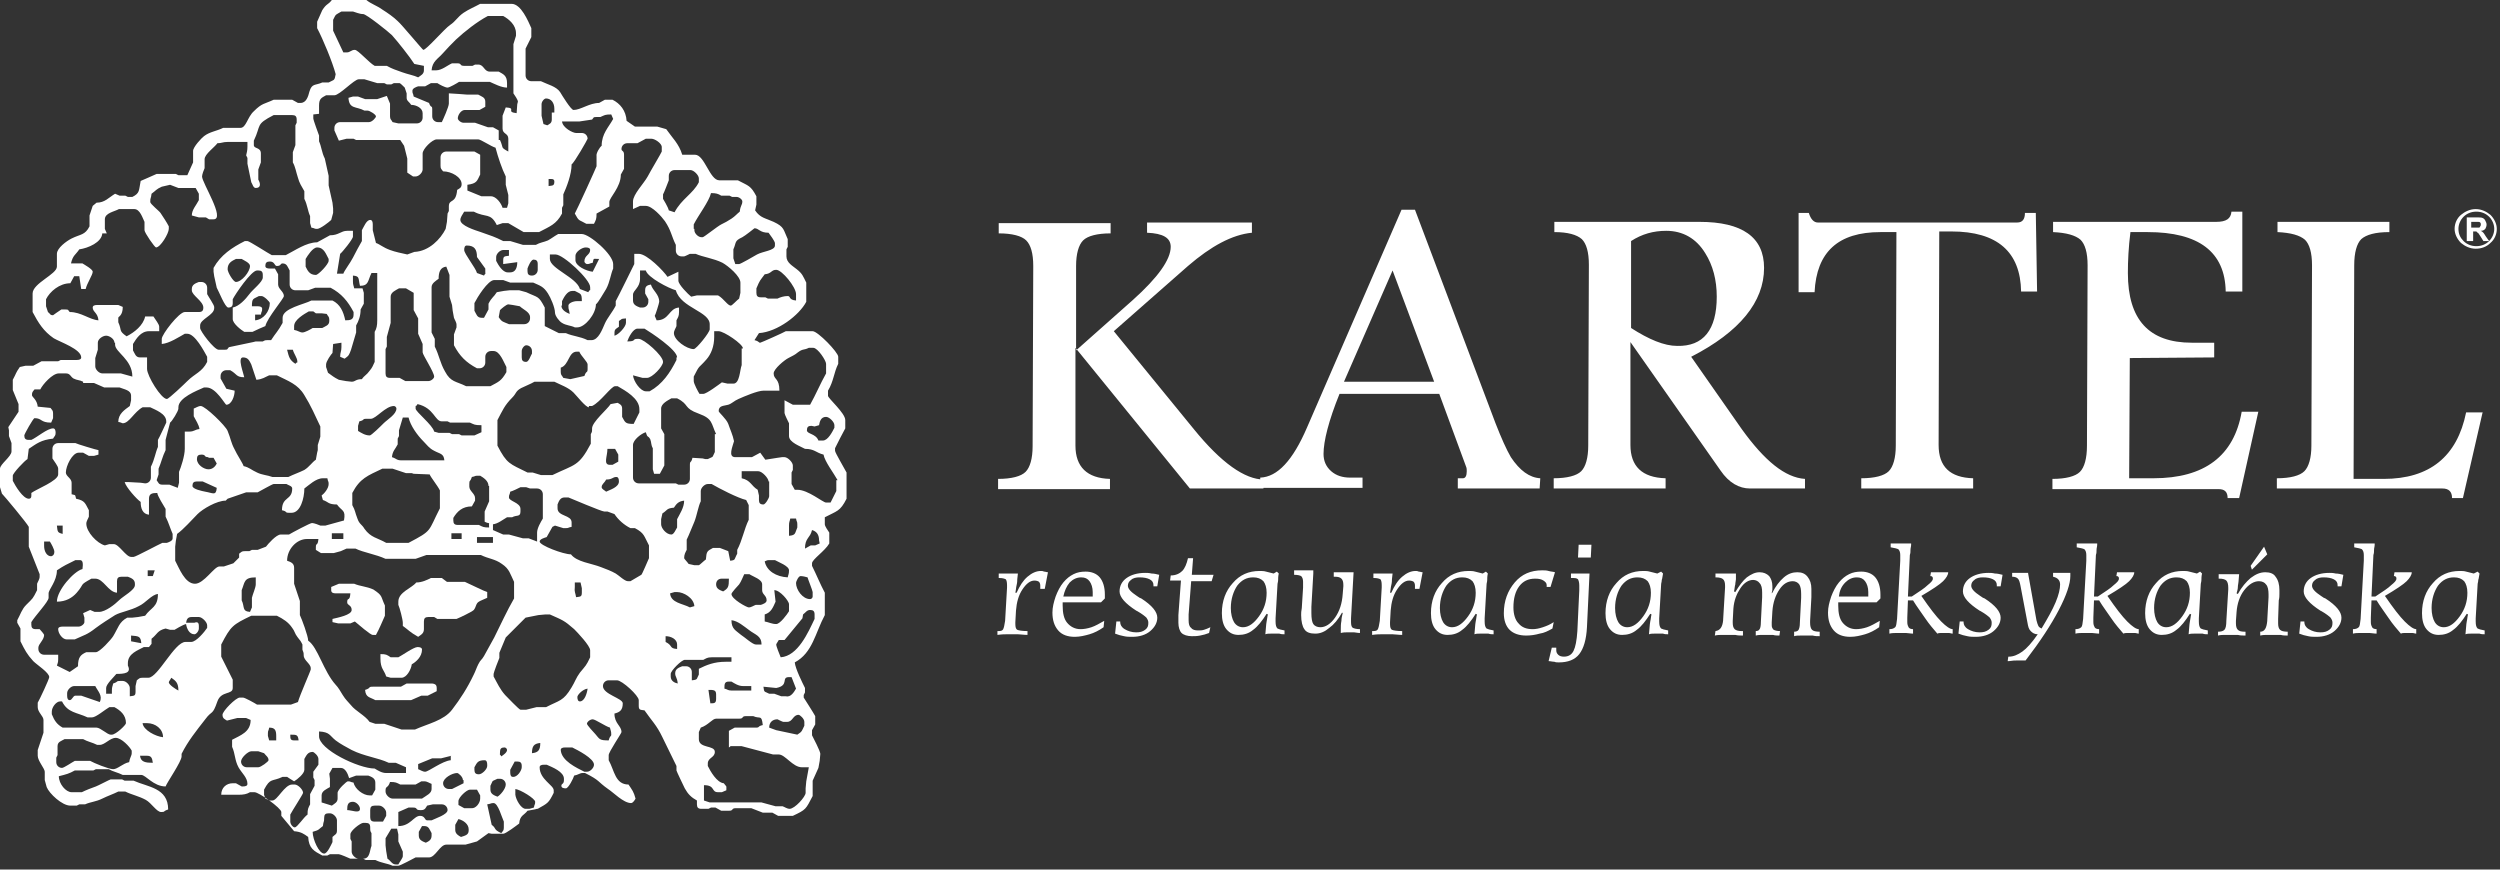 <?xml version="1.0" encoding="UTF-8"?> <svg xmlns="http://www.w3.org/2000/svg" width="391" height="136" viewBox="0 0 391 136" fill="none"><rect x="0" y="0" width="391" height="136" fill="#333333" stroke="none"/><path d="M385.8 37.7V34H387.4C387.8 34 388.1 34 388.3 34.1C388.5 34.2 388.6 34.3 388.7 34.5C388.8 34.7 388.9 34.9 388.9 35.1C388.9 35.4 388.8 35.6 388.7 35.8C388.5 36 388.3 36.1 388 36.1C388.2 36.2 388.3 36.3 388.4 36.4C388.5 36.5 388.6 36.7 388.8 37L389.3 37.7H388.4L387.9 36.9C387.7 36.6 387.6 36.4 387.5 36.4C387.4 36.3 387.4 36.3 387.3 36.2C387.2 36.2 387.1 36.2 386.9 36.2H386.8V37.7H385.8ZM386.5 35.6H387C387.4 35.6 387.6 35.6 387.7 35.6C387.8 35.6 387.9 35.5 387.9 35.4C388 35.3 388 35.2 388 35.1C388 35 388 34.9 387.9 34.8C387.8 34.7 387.7 34.7 387.6 34.7C387.5 34.7 387.4 34.7 387.1 34.7H386.5V35.6Z" fill="white"></path><path d="M387.2 32.7C388.1 32.7 388.9 33.1 389.5 33.6C390.1 34.2 390.5 35 390.5 35.8C390.5 36.7 390.1 37.5 389.5 38C388.9 38.6 388.1 38.9 387.2 38.9C386.3 38.9 385.5 38.5 384.9 38C384.3 37.4 383.9 36.6 383.9 35.8C383.9 34.9 384.3 34.1 384.9 33.6C385.5 33.1 386.3 32.7 387.2 32.7ZM389.3 33.9C388.8 33.4 388.1 33.1 387.3 33.1C386.5 33.1 385.8 33.4 385.3 33.9C384.8 34.4 384.5 35.1 384.5 35.8C384.5 36.6 384.8 37.2 385.3 37.7C385.8 38.2 386.5 38.5 387.3 38.5C388.1 38.5 388.8 38.2 389.3 37.7C389.8 37.2 390.1 36.5 390.1 35.8C390.1 35.1 389.8 34.4 389.3 33.9Z" fill="white"></path><path fill-rule="evenodd" clip-rule="evenodd" d="M163.4 92.1H162.7C162.7 92.1 162.7 92 162.7 91.9C162.7 91.8 162.7 91.8 162.7 91.6C162.7 91.3 162.6 91.1 162.5 91C162.4 90.9 162.1 90.8 161.8 90.8C161.1 90.8 160.5 91.3 159.9 92.2C159.3 93.1 159 94.2 158.9 95.5L158.8 97.3V97.6C158.8 98.1 158.9 98.4 159.1 98.5C159.3 98.6 159.9 98.7 160.7 98.7V99.3C160.1 99.3 159.6 99.2 159.2 99.2C158.8 99.2 158.5 99.2 158.3 99.2C158.1 99.2 157.8 99.2 157.5 99.2C157.2 99.2 156.7 99.2 156 99.3V98.7H156.2C156.6 98.7 156.8 98.6 156.9 98.4C157 98.2 157.1 97.8 157.2 97.1L157.5 91.9V91.5C157.5 91 157.4 90.7 157.3 90.6C157.1 90.5 156.8 90.4 156.3 90.4H156.2V89.7H159.2L159.1 90.6C159.1 90.8 159.1 91.1 159 91.5C158.9 91.9 158.9 92.3 158.8 92.7H159C159.5 91.6 160 90.8 160.7 90.2C161.4 89.6 162.1 89.3 162.8 89.3C163 89.3 163.1 89.3 163.3 89.4C163.5 89.4 163.7 89.5 163.9 89.5L163.4 92.1ZM352 88.5L352.2 89.1L354.6 86.7L354.1 85.5L352 88.5ZM385.9 92.7C385.9 91.9 385.7 91.3 385.4 90.9C385 90.5 384.5 90.3 383.8 90.3C382.8 90.3 382 90.7 381.3 91.6C380.7 92.5 380.3 93.7 380.3 95.1C380.3 96 380.5 96.8 380.8 97.3C381.1 97.8 381.6 98.1 382.2 98.1C383.1 98.1 383.9 97.5 384.7 96.4C385.5 95.3 385.9 94.1 385.9 92.7ZM387.5 89.4L387.8 89.7C387.7 90.1 387.7 90.5 387.6 90.7C387.6 91 387.5 91.2 387.5 91.4L387.2 96.7C387.2 96.8 387.2 96.8 387.2 96.9C387.2 97 387.2 97.1 387.2 97.2C387.2 97.8 387.3 98.1 387.5 98.3C387.7 98.4 388 98.5 388.6 98.6V99.2C388.3 99.2 388.1 99.2 387.8 99.1C387.5 99.1 387.3 99.1 387.1 99.1C386.9 99.1 386.6 99.1 386.4 99.1C386.1 99.1 385.9 99.1 385.6 99.2C385.7 98.3 385.7 97.7 385.8 97.2C385.9 96.8 385.9 96.4 386 96.1L385.8 96C385.1 97.1 384.4 98 383.7 98.5C383 99.1 382.2 99.3 381.4 99.3C380.6 99.3 380 99 379.5 98.4C379 97.8 378.8 96.9 378.8 95.9C378.8 94 379.4 92.4 380.5 91.2C381.6 89.9 383 89.3 384.7 89.3C385 89.3 385.4 89.3 385.7 89.4C386.1 89.5 386.5 89.6 386.9 89.7L387.5 89.4ZM371.4 85.2C371.4 85.5 371.3 85.7 371.3 86C371.3 86.3 371.3 86.5 371.2 86.8L370.9 93.3H371.5C372.7 92.5 373.5 92 374 91.5C374.5 91.1 374.8 90.8 374.8 90.5C374.8 90.4 374.8 90.3 374.7 90.2C374.6 90.1 374.5 90.1 374.4 90.1L374.5 89.5H377.2C377.2 89.9 376.9 90.4 376.4 90.9C375.9 91.4 374.7 92.2 373 93.2C374.3 95.1 375.3 96.4 376.1 97.2C376.9 98 377.5 98.4 377.9 98.4V99.1C377.7 99.1 377.5 99 377.3 99C377.1 99 376.9 99 376.7 99C376.5 99 376.3 99 376.1 99C375.9 99 375.7 99 375.5 99.1C374.9 98.4 374.2 97.6 373.6 96.7C373 95.8 372.3 94.9 371.7 93.9H370.9L370.8 96.6C370.8 96.7 370.8 96.8 370.8 96.9C370.8 97 370.8 97.2 370.8 97.3C370.8 97.7 370.9 97.9 371 98.1C371.1 98.3 371.4 98.4 371.7 98.4V99.1C371.3 99.1 370.9 99 370.6 99C370.3 99 370.1 99 370 99C369.7 99 369.4 99 369.1 99C368.8 99 368.4 99 368 99.1V98.4C368.4 98.4 368.7 98.3 368.9 98.1C369.1 97.9 369.1 97.5 369.2 96.8L369.7 87.7C369.7 87.6 369.7 87.5 369.7 87.4C369.7 87.3 369.7 87.1 369.7 86.8C369.7 86.4 369.6 86.1 369.4 85.9C369.2 85.8 368.8 85.7 368.2 85.6V85H371.4V85.2ZM366.2 91.7H365.6C365.6 91.7 365.6 91.7 365.6 91.6V91.5C365.6 91.1 365.4 90.8 365 90.6C364.6 90.4 364.1 90.3 363.4 90.3C362.9 90.3 362.4 90.4 362.1 90.7C361.8 90.9 361.6 91.2 361.6 91.6C361.6 92.1 362.1 92.6 363 93.2C363.1 93.3 363.2 93.3 363.3 93.4C363.4 93.5 363.5 93.5 363.7 93.6C365.4 94.7 366.2 95.7 366.2 96.6C366.2 97.4 365.8 98.1 365.1 98.7C364.4 99.3 363.4 99.6 362.3 99.6C361.9 99.6 361.4 99.6 361 99.5C360.5 99.4 360.1 99.3 359.6 99.1L359.8 97.2H360.4V97.3C360.4 97.7 360.6 98.1 361.1 98.4C361.6 98.7 362.2 98.9 362.9 98.9C363.5 98.9 363.9 98.8 364.3 98.5C364.7 98.2 364.8 97.9 364.8 97.4C364.8 97.1 364.7 96.9 364.5 96.6C364.3 96.4 363.8 96 363.1 95.6L362.9 95.5C361.2 94.4 360.3 93.4 360.3 92.5C360.3 91.6 360.7 90.9 361.4 90.4C362.1 89.9 363.1 89.6 364.3 89.6C364.6 89.6 364.9 89.6 365.3 89.7C365.7 89.7 366.1 89.8 366.5 89.9L366.2 91.7ZM356.3 96.8C356.3 96.9 356.3 97 356.3 97.1C356.3 97.2 356.3 97.3 356.3 97.5C356.3 98 356.4 98.3 356.6 98.5C356.8 98.7 357.2 98.8 357.8 98.8V99.4C357.4 99.4 357.1 99.4 356.7 99.3C356.3 99.3 356 99.3 355.6 99.3C355.3 99.3 355 99.3 354.6 99.3C354.3 99.3 353.9 99.3 353.5 99.4V98.8C354.2 98.8 354.5 98.2 354.6 97.1V97L354.8 93.4V93C354.8 92.3 354.7 91.7 354.4 91.4C354.2 91.1 353.8 90.9 353.3 90.9C352.5 90.9 351.7 91.4 351 92.3C350.3 93.2 349.9 94.4 349.8 95.7L349.7 97.1C349.7 97.1 349.7 97.2 349.7 97.3C349.7 97.4 349.7 97.5 349.7 97.5C349.7 98 349.8 98.3 350 98.5C350.2 98.7 350.5 98.8 351.1 98.8H351.2V99.4C350.8 99.4 350.4 99.4 350 99.3C349.6 99.3 349.3 99.3 349 99.3C348.7 99.3 348.4 99.3 348 99.3C347.6 99.3 347.3 99.3 346.9 99.4V98.8C347.4 98.8 347.7 98.7 347.9 98.5C348.1 98.3 348.2 97.8 348.2 97.1L348.5 92.2V91.9C348.5 91.4 348.4 91 348.2 90.8C348 90.6 347.6 90.5 347.1 90.5H347V89.8H350.2L350.1 91C350.1 91.2 350 91.5 350 91.8C350 92.1 349.9 92.5 349.8 92.8L350 92.9C350.6 91.8 351.3 91 352 90.4C352.8 89.8 353.5 89.5 354.3 89.5C355 89.5 355.6 89.7 355.9 90.2C356.3 90.7 356.5 91.4 356.5 92.3C356.5 92.4 356.5 92.6 356.5 92.9C356.5 93.2 356.5 93.5 356.4 93.9L356.3 96.8ZM342.5 92.7C342.5 91.9 342.3 91.3 342 90.9C341.6 90.5 341.1 90.3 340.4 90.3C339.4 90.3 338.6 90.7 337.9 91.6C337.3 92.5 336.9 93.7 336.9 95.1C336.9 96 337.1 96.8 337.4 97.3C337.7 97.8 338.2 98.1 338.8 98.1C339.7 98.1 340.5 97.5 341.3 96.4C342.1 95.3 342.5 94.1 342.5 92.7ZM344.1 89.4L344.4 89.7C344.3 90.1 344.3 90.5 344.3 90.7C344.3 91 344.2 91.2 344.2 91.4L343.9 96.7C343.9 96.8 343.9 96.8 343.9 96.9C343.9 97 343.9 97.1 343.9 97.2C343.9 97.8 344 98.1 344.2 98.3C344.4 98.4 344.7 98.5 345.3 98.6V99.2C345 99.2 344.8 99.2 344.5 99.1C344.2 99.1 344 99.1 343.8 99.1C343.6 99.1 343.3 99.1 343.1 99.1C342.8 99.1 342.6 99.1 342.3 99.2C342.4 98.3 342.4 97.7 342.5 97.2C342.6 96.8 342.6 96.4 342.7 96.1L342.5 96C341.8 97.1 341.1 98 340.4 98.5C339.7 99.1 338.9 99.3 338.1 99.3C337.3 99.3 336.7 99 336.2 98.4C335.7 97.8 335.5 96.9 335.5 95.9C335.5 94 336.1 92.4 337.2 91.2C338.3 89.9 339.7 89.3 341.4 89.3C341.7 89.3 342.1 89.3 342.4 89.4C342.8 89.5 343.2 89.6 343.6 89.7L344.1 89.4ZM328 85.2C328 85.5 327.9 85.7 327.9 86C327.9 86.3 327.9 86.5 327.8 86.8L327.5 93.3H328.1C329.3 92.5 330.1 92 330.6 91.5C331.1 91.1 331.4 90.8 331.4 90.5C331.4 90.4 331.4 90.3 331.3 90.2C331.2 90.1 331.1 90.1 331 90.1L331.1 89.5H333.8C333.8 89.9 333.5 90.4 333 90.9C332.5 91.4 331.3 92.2 329.6 93.2C330.9 95.1 331.9 96.4 332.7 97.2C333.5 98 334.1 98.4 334.5 98.4V99.1C334.3 99.1 334.1 99 333.9 99C333.7 99 333.5 99 333.3 99C333.1 99 332.9 99 332.7 99C332.5 99 332.3 99 332.1 99.1C331.5 98.4 330.8 97.6 330.2 96.7C329.6 95.8 328.9 94.9 328.3 93.9H327.5L327.4 96.6C327.4 96.7 327.4 96.8 327.4 96.9C327.4 97 327.4 97.2 327.4 97.3C327.4 97.7 327.5 97.9 327.6 98.1C327.7 98.3 328 98.4 328.3 98.4V99.1C327.9 99.1 327.5 99 327.2 99C326.9 99 326.7 99 326.6 99C326.3 99 326 99 325.7 99C325.4 99 325 99 324.6 99.1V98.4C325 98.4 325.3 98.3 325.5 98.1C325.7 97.9 325.7 97.5 325.8 96.8L326.3 87.7C326.3 87.6 326.3 87.5 326.3 87.4C326.3 87.3 326.3 87.1 326.3 86.8C326.3 86.4 326.2 86.1 326 85.9C325.8 85.8 325.4 85.7 324.8 85.6V85H328V85.2ZM317.2 89.7L318.5 97C318.6 97.4 318.7 97.7 318.8 97.9C318.9 98.1 319.1 98.2 319.3 98.3C320.2 96.8 321 95.4 321.5 94.2C322 93 322.2 92.1 322.2 91.4C322.2 91.1 322.1 90.8 321.9 90.6C321.7 90.4 321.5 90.3 321.1 90.2V89.6H323.8C323.8 89.7 323.8 89.8 323.8 89.9C323.8 90 323.8 90 323.8 90.1C323.8 91.3 323.2 93.1 322 95.4C320.8 97.7 319.1 100.3 316.8 103.3C316.7 103.3 316.6 103.3 316.4 103.3C315.9 103.3 315.5 103.3 315.4 103.3C315.2 103.3 314.8 103.3 314.2 103.4C314.1 103.4 314 103.4 314 103.4L314.1 102.7H314.2C314.9 102.7 315.6 102.4 316.3 101.9C317 101.4 317.8 100.5 318.7 99.2C318.2 99.2 317.9 99 317.6 98.7C317.3 98.4 317.2 98 317.1 97.4L316 91.6C315.9 91.1 315.8 90.7 315.6 90.5C315.4 90.3 315.1 90.2 314.7 90.2V89.6H317.2V89.7ZM312.9 91.7H312.3C312.3 91.7 312.3 91.7 312.3 91.6V91.5C312.3 91.1 312.1 90.8 311.7 90.6C311.3 90.4 310.8 90.3 310.1 90.3C309.6 90.3 309.1 90.4 308.8 90.7C308.5 90.9 308.3 91.2 308.3 91.6C308.3 92.1 308.8 92.6 309.7 93.2C309.8 93.3 309.9 93.3 310 93.4C310.1 93.5 310.2 93.5 310.4 93.6C312.1 94.7 312.9 95.7 312.9 96.6C312.9 97.4 312.5 98.1 311.8 98.7C311.1 99.3 310.1 99.6 309 99.6C308.6 99.6 308.1 99.6 307.7 99.5C307.2 99.4 306.8 99.3 306.3 99.1L306.5 97.2H307.1V97.3C307.1 97.7 307.3 98.1 307.8 98.4C308.3 98.7 308.9 98.9 309.6 98.9C310.2 98.9 310.6 98.8 311 98.5C311.4 98.2 311.5 97.9 311.5 97.4C311.5 97.1 311.4 96.9 311.2 96.6C311 96.4 310.5 96 309.8 95.6L309.6 95.5C307.9 94.4 307 93.4 307 92.5C307 91.6 307.4 90.9 308.1 90.4C308.8 89.9 309.8 89.6 311 89.6C311.3 89.6 311.6 89.6 312 89.7C312.4 89.7 312.8 89.8 313.2 89.9L312.9 91.7ZM298.9 85.2C298.9 85.5 298.8 85.7 298.8 86C298.8 86.3 298.8 86.5 298.7 86.8L298.4 93.3H299C300.2 92.5 301 92 301.5 91.5C302 91.1 302.3 90.8 302.3 90.5C302.3 90.4 302.3 90.3 302.2 90.2C302.1 90.1 302 90.1 301.9 90.1L302 89.5H304.7C304.7 89.9 304.4 90.4 303.9 90.9C303.4 91.4 302.2 92.2 300.5 93.2C301.8 95.1 302.8 96.4 303.6 97.2C304.4 98 305 98.4 305.4 98.4V99.1C305.2 99.1 305 99 304.8 99C304.6 99 304.4 99 304.2 99C304 99 303.8 99 303.6 99C303.4 99 303.2 99 303 99.1C302.4 98.4 301.7 97.6 301.1 96.7C300.5 95.8 299.8 94.9 299.2 93.9H298.4L298.3 96.6C298.3 96.7 298.3 96.8 298.3 96.9C298.3 97 298.3 97.2 298.3 97.3C298.3 97.7 298.4 97.9 298.5 98.1C298.6 98.3 298.9 98.4 299.2 98.4V99.1C298.8 99.1 298.4 99 298.1 99C297.8 99 297.6 99 297.5 99C297.2 99 296.9 99 296.6 99C296.3 99 295.9 99 295.5 99.1V98.4C295.9 98.4 296.2 98.3 296.4 98.1C296.6 97.9 296.6 97.5 296.7 96.8L297.2 87.7C297.2 87.6 297.2 87.5 297.2 87.4C297.2 87.3 297.2 87.1 297.2 86.8C297.2 86.4 297.1 86.1 296.9 85.9C296.7 85.8 296.3 85.7 295.7 85.6V85H298.9V85.2ZM287.6 93.3H292.2V92.6C292.2 91.9 292 91.3 291.7 90.9C291.4 90.5 291 90.3 290.4 90.3C289.7 90.3 289.1 90.6 288.6 91.1C288 91.7 287.7 92.4 287.6 93.3ZM293.5 94.2H287.5C287.5 94.2 287.5 94.3 287.5 94.4C287.5 94.5 287.5 94.6 287.5 94.7C287.5 95.9 287.7 96.8 288.2 97.4C288.7 98 289.4 98.4 290.3 98.4C290.8 98.4 291.4 98.3 292 98.1C292.6 97.9 293.3 97.5 294 97.1L293.9 98.1C293.2 98.6 292.4 99 291.7 99.2C291 99.4 290.2 99.6 289.4 99.6C288.3 99.6 287.4 99.3 286.8 98.6C286.2 97.9 285.9 97 285.9 95.8C285.9 95 286.1 94.2 286.4 93.3C286.7 92.5 287.1 91.7 287.6 91.1C288.1 90.5 288.6 90.1 289.2 89.8C289.8 89.5 290.4 89.4 291.1 89.4C292 89.4 292.8 89.7 293.3 90.3C293.8 90.9 294.1 91.8 294.1 93V93.6L293.5 94.2ZM277.2 92.7C277.7 91.7 278.3 90.9 279 90.3C279.7 89.7 280.4 89.5 281.1 89.5C281.8 89.5 282.3 89.7 282.7 90.2C283.1 90.7 283.3 91.3 283.3 92.1C283.3 92.4 283.3 92.6 283.3 92.8C283.3 93 283.3 93.2 283.3 93.4L283.1 97.1V97.4C283.1 97.9 283.2 98.3 283.4 98.5C283.6 98.7 284 98.8 284.6 98.8V99.5C284.2 99.5 283.9 99.5 283.5 99.4C283.2 99.4 282.9 99.4 282.6 99.4C282.3 99.4 281.9 99.4 281.6 99.4C281.3 99.4 280.9 99.4 280.6 99.5V98.8C280.9 98.8 281.2 98.7 281.3 98.5C281.4 98.3 281.5 98 281.5 97.4L281.7 93.5C281.7 93.4 281.7 93.3 281.7 93.3C281.7 93.2 281.7 93.1 281.7 92.9C281.7 92.2 281.6 91.7 281.4 91.4C281.2 91.1 280.8 90.9 280.4 90.9C279.6 90.9 278.9 91.3 278.3 92.2C277.7 93.1 277.3 94.2 277.2 95.6L277.1 97.3C277.1 97.4 277.1 97.5 277.1 97.6C277.1 97.7 277.1 97.8 277.1 97.8C277.1 98.1 277.2 98.3 277.4 98.5C277.6 98.6 277.9 98.7 278.4 98.7L278.3 99.4C278 99.4 277.6 99.4 277.3 99.3C277 99.3 276.7 99.3 276.4 99.3C276.1 99.3 275.9 99.3 275.6 99.3C275.3 99.3 275 99.3 274.6 99.4V98.7C274.9 98.7 275.1 98.6 275.2 98.4C275.3 98.3 275.4 97.9 275.4 97.3L275.6 93.4C275.6 93.3 275.6 93.2 275.6 93.1C275.6 93 275.6 92.9 275.6 92.7C275.6 92 275.5 91.5 275.2 91.2C275 90.9 274.6 90.7 274.2 90.7C273.5 90.7 272.8 91.1 272.2 92C271.6 92.9 271.2 93.9 271.1 95.2L271 97.1C271 97.1 271 97.2 271 97.3C271 97.4 271 97.4 271 97.4C271 97.9 271.1 98.2 271.3 98.4C271.5 98.6 271.9 98.7 272.4 98.7H272.6V99.4C272.2 99.4 271.8 99.4 271.4 99.3C271 99.3 270.7 99.3 270.4 99.3C270.1 99.3 269.8 99.3 269.4 99.3C269 99.3 268.6 99.3 268.2 99.4L268.3 98.7C269 98.6 269.4 98.1 269.5 97V96.9L269.8 91.9V91.6C269.8 91.1 269.7 90.8 269.5 90.6C269.3 90.4 268.9 90.3 268.3 90.3V89.7H271.5V90.6C271.5 90.8 271.4 91.1 271.4 91.4C271.3 91.7 271.3 92.1 271.2 92.5L271.4 92.6C272 91.6 272.6 90.8 273.2 90.3C273.9 89.8 274.5 89.5 275.2 89.5C275.8 89.5 276.3 89.7 276.7 90.1C277 90.5 277.2 91 277.2 91.7C277.2 91.8 277.2 92 277.2 92.2C277.2 92.4 277.1 92.6 277.1 92.8L277.2 92.7ZM258.2 92.7C258.2 91.9 258 91.3 257.7 90.9C257.3 90.5 256.8 90.3 256.1 90.3C255.1 90.3 254.3 90.7 253.6 91.6C253 92.5 252.6 93.7 252.6 95.1C252.6 96 252.8 96.8 253.1 97.3C253.4 97.8 253.9 98.1 254.5 98.1C255.4 98.1 256.2 97.5 257 96.4C257.8 95.3 258.2 94.1 258.2 92.7ZM259.8 89.4L260.1 89.7C260 90.1 260 90.5 259.9 90.7C259.9 91 259.8 91.2 259.8 91.4L259.5 96.7C259.5 96.8 259.5 96.8 259.5 96.9C259.5 97 259.5 97.1 259.5 97.2C259.5 97.8 259.6 98.1 259.8 98.3C260 98.4 260.3 98.5 260.9 98.6V99.2C260.6 99.2 260.4 99.2 260.1 99.1C259.8 99.1 259.6 99.1 259.4 99.1C259.2 99.1 258.9 99.1 258.7 99.1C258.4 99.1 258.2 99.1 257.9 99.2C258 98.3 258 97.7 258.1 97.2C258.2 96.8 258.2 96.4 258.3 96.1L258.1 96C257.4 97.1 256.7 98 256 98.5C255.3 99.1 254.5 99.3 253.7 99.3C252.9 99.3 252.3 99 251.8 98.4C251.3 97.8 251.1 96.9 251.1 95.9C251.1 94 251.7 92.4 252.8 91.2C253.9 89.9 255.3 89.3 257 89.3C257.3 89.3 257.7 89.3 258 89.4C258.4 89.5 258.8 89.6 259.2 89.7L259.8 89.4ZM248.6 89.7L248.2 98.1C248.1 100 247.7 101.4 247 102.3C246.3 103.2 245.2 103.6 243.8 103.6C243.6 103.6 243.3 103.6 243.1 103.5C242.8 103.5 242.5 103.4 242.2 103.4L242.7 101.3H243.4C243.4 101.4 243.4 101.5 243.4 101.7C243.4 102 243.5 102.2 243.7 102.4C243.9 102.6 244.2 102.7 244.6 102.7C245.3 102.7 245.8 102.4 246.1 101.8C246.4 101.2 246.6 100.2 246.7 98.7L247 92.3C247 92.2 247 92.1 247 92C247 91.9 247 91.8 247 91.6C247 91.1 246.9 90.8 246.8 90.6C246.6 90.4 246.3 90.4 245.8 90.4H245.7V89.7H248.6ZM248.9 85.2L248.8 87.2H246.8L246.9 85.2H248.9ZM242.5 91.8H241.9V91.7C241.9 91.7 241.9 91.6 241.9 91.5C241.9 91.2 241.7 91 241.4 90.8C241.1 90.6 240.7 90.5 240.1 90.5C239 90.5 238.2 90.9 237.6 91.7C237 92.5 236.7 93.6 236.7 95C236.7 96.1 237 97 237.5 97.5C238 98.1 238.7 98.4 239.7 98.4C240.2 98.4 240.7 98.3 241.3 98.1C241.9 97.9 242.4 97.7 243 97.3L242.8 98.3C242.1 98.7 241.5 99 240.8 99.1C240.1 99.3 239.4 99.4 238.7 99.4C237.6 99.4 236.7 99.1 236.1 98.5C235.5 97.9 235.2 97 235.2 95.9C235.2 94 235.8 92.4 236.9 91.1C238 89.8 239.4 89.2 241.2 89.2C241.5 89.2 241.9 89.2 242.2 89.3C242.5 89.4 242.9 89.4 243.2 89.5L242.5 91.8ZM230.8 92.7C230.8 91.9 230.6 91.3 230.3 90.9C229.9 90.5 229.4 90.3 228.7 90.3C227.7 90.3 226.9 90.7 226.2 91.6C225.6 92.5 225.2 93.7 225.2 95.1C225.2 96 225.4 96.8 225.7 97.3C226 97.8 226.5 98.1 227.1 98.1C228 98.1 228.8 97.5 229.6 96.4C230.4 95.3 230.8 94.1 230.8 92.7ZM232.4 89.4L232.7 89.7C232.6 90.1 232.6 90.5 232.6 90.7C232.6 91 232.5 91.2 232.5 91.4L232.2 96.7C232.2 96.8 232.2 96.8 232.2 96.9C232.2 97 232.2 97.1 232.2 97.2C232.2 97.8 232.3 98.1 232.5 98.3C232.7 98.4 233 98.5 233.6 98.6V99.2C233.3 99.2 233.1 99.2 232.8 99.1C232.5 99.1 232.3 99.1 232.1 99.1C231.9 99.1 231.6 99.1 231.4 99.1C231.1 99.1 230.9 99.1 230.6 99.2C230.7 98.3 230.7 97.7 230.8 97.2C230.9 96.8 230.9 96.4 231 96.1L230.8 96C230.1 97.1 229.4 98 228.7 98.5C228 99.1 227.2 99.3 226.4 99.3C225.6 99.3 225 99 224.5 98.4C224 97.8 223.8 96.9 223.8 95.9C223.8 94 224.4 92.4 225.5 91.2C226.6 89.9 228 89.3 229.7 89.3C230 89.3 230.4 89.3 230.7 89.4C231.1 89.5 231.5 89.6 231.9 89.7L232.4 89.4ZM222 92.1H221.3C221.3 92.1 221.3 92 221.3 91.9C221.3 91.8 221.3 91.8 221.3 91.6C221.3 91.3 221.2 91.1 221.1 91C221 90.9 220.7 90.8 220.4 90.8C219.7 90.8 219.1 91.3 218.5 92.2C217.9 93.1 217.6 94.2 217.5 95.5L217.4 97.3V97.6C217.4 98.1 217.5 98.4 217.7 98.5C217.9 98.6 218.5 98.7 219.3 98.7V99.3C218.7 99.3 218.2 99.2 217.8 99.2C217.4 99.2 217.1 99.2 216.9 99.2C216.7 99.2 216.4 99.2 216.1 99.2C215.8 99.2 215.3 99.2 214.6 99.3V98.7H214.8C215.2 98.7 215.4 98.6 215.5 98.4C215.6 98.2 215.7 97.8 215.8 97.1L216.1 91.9V91.5C216.1 91 216 90.7 215.9 90.6C215.7 90.5 215.4 90.4 214.9 90.4H214.8V89.7H217.8L217.7 90.6C217.7 90.8 217.7 91.1 217.6 91.5C217.5 91.9 217.5 92.3 217.4 92.7H217.6C218.1 91.6 218.6 90.8 219.3 90.2C220 89.6 220.7 89.3 221.4 89.3C221.6 89.3 221.7 89.3 221.9 89.4C222.1 89.4 222.3 89.5 222.5 89.5L222 92.1ZM205.4 89.7L205.1 94.9C205.1 95.2 205.1 95.5 205.1 95.6C205.1 95.8 205.1 95.9 205.1 95.9C205.1 96.7 205.2 97.3 205.4 97.6C205.6 97.9 206 98.1 206.5 98.1C207.3 98.1 208.1 97.6 208.8 96.6C209.5 95.6 209.9 94.4 210 92.9L210.1 91.7V91.5C210.1 91 210 90.7 209.8 90.5C209.6 90.3 209.3 90.2 208.8 90.2H208.6V89.5H211.7L211.3 96.7V96.9V97.3C211.3 97.8 211.4 98.1 211.6 98.2C211.8 98.3 212.2 98.4 212.7 98.4V99C212.3 99 212 98.9 211.8 98.9C211.5 98.9 211.3 98.9 211.1 98.9C211 98.9 210.8 98.9 210.6 98.9C210.4 98.9 210.1 98.9 209.7 99V98.5C209.7 98 209.7 97.6 209.8 97.1C209.8 96.7 209.9 96.3 210 95.9L209.9 95.8C209.3 96.9 208.6 97.7 207.9 98.2C207.2 98.8 206.5 99.1 205.7 99.1C204.9 99.1 204.3 98.9 204 98.4C203.7 98 203.5 97.2 203.5 96.2C203.5 95.9 203.5 95.6 203.6 95.1L203.8 91.9V91.8C203.8 91.8 203.8 91.7 203.8 91.5C203.8 91.3 203.8 91.2 203.8 91C203.8 90.6 203.7 90.3 203.5 90.1C203.3 90 203 89.9 202.4 89.9V89.2H205.4V89.7ZM198.1 92.7C198.1 91.9 197.9 91.3 197.6 90.9C197.2 90.5 196.7 90.3 196 90.3C195 90.3 194.2 90.7 193.5 91.6C192.9 92.5 192.5 93.7 192.5 95.1C192.5 96 192.7 96.8 193 97.3C193.3 97.8 193.8 98.1 194.4 98.1C195.3 98.1 196.1 97.5 196.9 96.4C197.7 95.3 198.1 94.1 198.1 92.7ZM199.7 89.4L200 89.7C199.9 90.1 199.9 90.5 199.9 90.7C199.9 91 199.8 91.2 199.8 91.4L199.5 96.7C199.5 96.8 199.5 96.8 199.5 96.9C199.5 97 199.5 97.1 199.5 97.2C199.5 97.8 199.6 98.1 199.8 98.3C200 98.4 200.3 98.5 200.9 98.6V99.2C200.6 99.2 200.4 99.2 200.1 99.1C199.8 99.1 199.6 99.1 199.4 99.1C199.2 99.1 198.9 99.1 198.7 99.1C198.4 99.1 198.2 99.1 197.9 99.2C198 98.3 198 97.7 198.1 97.2C198.2 96.8 198.2 96.4 198.3 96.1L198.1 96C197.4 97.1 196.7 98 196 98.5C195.3 99.1 194.5 99.3 193.7 99.3C192.9 99.3 192.3 99 191.8 98.4C191.3 97.8 191.1 96.9 191.1 95.9C191.1 94 191.7 92.4 192.8 91.2C193.9 89.9 195.3 89.3 197 89.3C197.3 89.3 197.7 89.3 198 89.4C198.4 89.5 198.8 89.6 199.2 89.7L199.7 89.4ZM186.6 87.3L186.4 89.9H189.8L189.5 90.9H186.3L185.9 96.1V96.2C185.9 96.6 185.9 96.8 185.9 97C185.9 97.6 186 98 186.3 98.2C186.5 98.5 186.9 98.6 187.4 98.6C187.7 98.6 188 98.6 188.3 98.5C188.6 98.4 188.9 98.3 189.3 98.1L189.1 99C188.6 99.2 188.2 99.3 187.7 99.4C187.2 99.5 186.8 99.5 186.4 99.5C185.7 99.5 185.1 99.3 184.8 99C184.5 98.7 184.3 98.1 184.3 97.4C184.3 97.3 184.3 97.2 184.3 97C184.3 96.8 184.3 96.6 184.3 96.2L184.7 90.8H183L183.1 90C183.9 90 184.5 89.7 184.9 89.3C185.3 88.9 185.6 88.2 185.8 87.3H186.6ZM181 91.7H180.4C180.4 91.7 180.4 91.7 180.4 91.6V91.5C180.4 91.1 180.2 90.8 179.8 90.6C179.4 90.4 178.9 90.3 178.2 90.3C177.7 90.3 177.2 90.4 176.9 90.7C176.6 90.9 176.4 91.2 176.4 91.6C176.4 92.1 176.9 92.6 177.8 93.2C177.9 93.3 178 93.3 178.1 93.4C178.2 93.5 178.3 93.5 178.5 93.6C180.2 94.7 181 95.7 181 96.6C181 97.4 180.6 98.1 179.9 98.7C179.2 99.3 178.2 99.6 177.1 99.6C176.7 99.6 176.2 99.6 175.8 99.5C175.3 99.4 174.9 99.3 174.4 99.1L174.6 97.2H175.2V97.3C175.2 97.7 175.4 98.1 175.9 98.4C176.4 98.7 177 98.9 177.7 98.9C178.3 98.9 178.7 98.8 179.1 98.5C179.5 98.2 179.6 97.9 179.6 97.4C179.6 97.1 179.5 96.9 179.3 96.6C179.1 96.4 178.6 96 177.9 95.6L177.7 95.5C176 94.4 175.1 93.4 175.1 92.5C175.1 91.6 175.5 90.9 176.2 90.4C176.9 89.9 177.9 89.6 179.1 89.6C179.4 89.6 179.7 89.6 180.1 89.7C180.5 89.7 180.9 89.8 181.3 89.9L181 91.7ZM166.3 93.3H170.9V92.6C170.9 91.9 170.7 91.3 170.4 90.9C170.1 90.5 169.7 90.3 169.1 90.3C168.4 90.3 167.8 90.6 167.3 91.1C166.8 91.7 166.5 92.4 166.3 93.3ZM172.2 94.2H166.2C166.2 94.2 166.2 94.3 166.2 94.4C166.2 94.5 166.2 94.6 166.2 94.7C166.2 95.9 166.4 96.8 166.9 97.4C167.4 98 168.1 98.4 169 98.4C169.5 98.4 170.1 98.3 170.7 98.1C171.3 97.9 172 97.5 172.7 97.1L172.6 98.1C171.9 98.6 171.1 99 170.4 99.2C169.7 99.4 168.9 99.6 168.1 99.6C167 99.6 166.1 99.3 165.5 98.6C164.9 97.9 164.6 97 164.6 95.8C164.6 95 164.8 94.2 165.1 93.3C165.4 92.5 165.8 91.7 166.3 91.1C166.8 90.5 167.3 90.1 167.9 89.8C168.5 89.5 169.1 89.4 169.8 89.4C170.7 89.4 171.5 89.7 172 90.3C172.5 90.9 172.8 91.8 172.8 93V93.6L172.2 94.2Z" fill="white"></path><path d="M197.6 76.4H186.1L168.2 54.4V69.7C168.2 73 170 74.8 173.6 74.9V76.5H156.1V74.9C158.2 74.9 159.7 74.5 160.4 73.8C161.1 73.1 161.5 71.7 161.5 69.8L161.6 41.6C161.6 39.6 161.2 38.3 160.5 37.6C159.8 36.9 158.3 36.5 156.2 36.5V34.9H173.7V36.5C171.6 36.5 170.1 36.9 169.4 37.6C168.7 38.3 168.3 39.7 168.3 41.6V54.8L177.2 46.9C181.1 43.4 183.1 40.6 183.1 38.6C183.1 37.2 181.9 36.5 179.4 36.4V34.8H195.8V36.4C192.7 36.7 189.4 38.5 185.8 41.6L174.2 51.8L186.7 67.1C191 72.4 194.7 75 197.7 75L197.6 76.4ZM240.8 76.4H228V74.8H228.8C229.2 74.8 229.4 74.4 229.4 73.7C229.4 73.5 229.4 73.2 229.3 73L225.1 61.6H209.5C207.8 65.8 207 69 207 71C207 72.1 207.4 73 208.2 73.7C209 74.4 210 74.7 211.2 74.7H213.1V76.3H197.1V74.7C199.8 74.6 202.2 72 204.4 66.9L219.2 32.8H221.3L233.9 66.2C234.8 68.5 235.6 70.3 236.3 71.5C237.7 73.6 239.2 74.7 240.9 74.8L240.8 76.4ZM224.3 59.7L217.8 42.3L210.2 59.7H224.3ZM282.3 76.4H273.7C272 76.4 270.4 75.5 269.1 73.6L255 53.5V69.6C255 72.9 256.8 74.7 260.5 74.8V76.4H243V74.8C245.1 74.8 246.6 74.4 247.3 73.7C248 73 248.4 71.6 248.4 69.7L248.5 41.4C248.5 39.4 248.1 38.1 247.4 37.4C246.6 36.7 245.2 36.3 243.1 36.3V34.7H265.8C272.5 34.7 275.9 37.1 275.9 41.9C275.9 47.2 272.1 51.9 264.5 55.8L272.4 67.1C276 72.1 279.2 74.7 282.3 74.9V76.4ZM268.5 46.4C268.5 43.8 267.9 41.5 266.7 39.6C265.3 37.3 263.2 36.1 260.6 36.1C258.6 36.1 256.8 36.6 255.1 37.7V51.3C257.9 53.1 260.3 54.1 262.3 54.1C266.4 54.2 268.5 51.6 268.5 46.4ZM318.6 45.6H316.1C316 39.4 312.4 36.2 305.2 36.2H303.3L303.2 69.6C303.2 73 305 74.7 308.6 74.8V76.4H291.1V74.8C293.2 74.8 294.7 74.4 295.4 73.7C296.1 73 296.5 71.6 296.5 69.7L296.6 36.3H294.1C287.5 36.3 284.1 39.4 283.8 45.7H281.3V33.3H282.9C283.2 34.3 283.7 34.8 284.3 34.8H315.5C316.3 34.8 316.7 34.3 316.7 33.3H318.4L318.6 45.6ZM353.2 64.4L350.2 77.9H348.4C348.4 76.9 347.9 76.5 347 76.5H321V74.9C323.1 74.9 324.6 74.5 325.3 73.8C326 73.1 326.4 71.7 326.4 69.7L326.5 41.5C326.5 39.5 326.1 38.2 325.4 37.5C324.6 36.8 323.2 36.4 321.1 36.3V34.7H346.6C348.2 34.7 348.9 34.2 349 33.1H350.7V45.6H348.1C348 39.4 343.9 36.3 335.9 36.3H333.2C332.9 38.7 332.8 40.8 332.8 42.7C332.8 50 336.1 53.6 342.8 53.6H346.3V55.9L333.1 56L333 74.8H336.8C344.8 74.8 349.4 71.3 350.6 64.4H353.2ZM388.3 64.4L385.2 77.9H383.5C383.5 76.9 383 76.4 382 76.4H356.1V74.8C358.2 74.8 359.7 74.4 360.4 73.7C361.1 73 361.5 71.6 361.5 69.7L361.6 41.5C361.6 39.5 361.2 38.2 360.5 37.5C359.7 36.8 358.3 36.4 356.2 36.3V34.7H373.7V36.3C371.5 36.3 370.1 36.7 369.3 37.4C368.6 38.1 368.2 39.5 368.2 41.5L368.1 74.9H372.8C380 74.9 384.3 71.4 385.7 64.5H388.3V64.4Z" fill="white"></path><path fill-rule="evenodd" clip-rule="evenodd" d="M60.6 134.3C61.1 134.6 61.3 135.2 61.9 135.2H62.3C62.5 134.8 63 134.2 63 133.9V133.2L62.3 131.6V131.2V130.5L62.1 129.6H61.2L60.3 131.1V131.5V132.2L60.4 133.1L60.6 134.3ZM55 131.6V133V133.2C55 133.7 55.6 134.3 56.1 134.3H56.8C57.9 134.3 57.8 133 58.1 132.3V131.4V130.3C57.9 130 57.9 129.9 57.9 129.4C57.9 128.9 57.7 128.7 57.2 128.7H56.8C56.4 128.7 54.8 129.9 54.8 130.5V131.2L55 131.6ZM67.5 130.7V130.3C67.2 129.8 67.1 129.2 66.4 129.2H66L65.5 130.1V130.5V130.7C65.5 131.4 66.1 131.6 66.6 131.8C67 131.6 67.5 131.4 67.5 130.7ZM52.7 129.9V128.3C52.7 127.8 52.1 127.2 51.6 127.2H51.4C50.9 127.2 50.7 127.4 50.7 127.9C50.7 128.7 50.6 128.3 50.5 129.2C49.8 129.7 50 129.8 48.9 130.1C48.9 131.3 49.9 133.5 50.7 133.5C51.2 133.5 51.8 132.1 52 131.7V131.3V130.9C52.4 130.5 52.7 130.5 52.7 129.9ZM73.3 129.9V129.7C73.3 128.9 72.5 128.3 71.7 128.1L71.2 129V129.4V129.8C71.2 130.4 71.7 130.7 72.1 130.9C72.7 130.7 73.3 130.6 73.3 129.9ZM60.4 127.6V127.1C60.4 126.6 59.8 126 59.3 126H58.6C58.1 126 57.9 126.2 57.9 126.7V127.8C57.9 128.3 58.1 128.5 58.6 128.5H59.5H59.9L60.4 127.6ZM76.9 129C77.7 129.6 77.1 129.7 78.4 130.3C78.7 129.9 78.8 129.9 78.8 129.4V129.2V128.5C78.5 127.9 77.9 125.6 77.2 125.6C76.7 125.6 76.9 125.7 76.2 125.8L76.9 129ZM70 126.7C70 126.2 69.6 125.8 69.1 125.8H68.4H67.7L66.8 126C66.6 126.3 66.5 126.7 65.9 126.7H65.7C64.9 126.7 65.4 126.3 64.6 126.3H63.9L62.3 127V127.4V129.2C64.2 129.2 64.7 127.6 65.7 127.6C66.5 127.6 66.4 128.3 66.8 128.3H67.5C68.1 128 70 127.4 70 126.7ZM56.3 126.5C56.3 126 55.7 125.4 55.2 125.4C54.4 125.4 54.3 125.9 54.3 126.7C55 126.7 56.3 127.3 56.3 126.5ZM75.1 124.9V124.4L74.6 123.5H74.2H73.5C73 123.5 71.7 124.7 71.7 125.3V125.5V125.9L72.6 126.4H73H73.7C74.4 126.5 75.1 125.6 75.1 124.9ZM82.2 126.5H82.4H82.8L83.5 126.3C83.6 125.7 83.7 125.9 83.7 125.4C83.7 124.9 81.4 123.5 80.6 123.4V124.3C80.7 125.1 81.5 126.5 82.2 126.5ZM67.5 123.4V123V122.6C67.2 122.5 66.8 122.2 66.4 122.2H65.9L65 122.7H64.6H63H62.6C62 122.4 61.9 122.3 61 122.3C60.7 123.3 60.3 122.9 60.3 123.6V123.8C60.3 124.3 60.9 124.9 61.4 124.9H65.6H66C66.7 124.4 67.5 124.1 67.5 123.4ZM79.1 122.7C79.1 122.2 78.7 121.8 78.2 121.8H77.8C76.8 122.3 77.2 121.9 76.7 122.9V123.3V123.5C76.7 124.2 77.3 124.4 77.8 124.6C78.2 124.4 79.1 123.4 79.1 122.7ZM72.4 122C72.4 121.5 71.7 120.9 71.5 120.9C70.7 120.9 69.3 121.7 69.3 122.5C69.3 123 69.7 123.4 70.2 123.4H70.7L72.5 122.5V122H72.4ZM51.6 121.8V122.5V122.7V123.1C51.1 123.4 50.3 123.7 50.3 124.4V125.5L51.9 126C52.3 125.7 52.8 125.5 52.8 124.9V124C52.8 123.5 54.2 122.2 54.4 122.2C54.9 122.2 54.7 122.3 55.3 122.4C55.5 123.4 56.8 124.4 57.8 124.4H58.2L58.7 123.5V123.1V122.4C58.7 121.7 58.1 121.5 57.6 121.3H57H56.1H55.7L54.6 121.7C54.4 121 54 120.1 53.3 120.1H52.4H52L51.5 121L51.6 121.8ZM81.6 120V119.8C81.6 119.3 81.4 119.1 80.9 119.1H80.5L79.8 120.4V120.8C79.8 121.2 79.9 121.5 80.2 121.5C80.9 121.6 81.6 120.5 81.6 120ZM76.2 119.8V119.6C76.2 119.2 76.1 118.9 75.8 118.9C74.7 118.9 74.6 119.3 74.2 120V120.4C74.2 120.9 74.4 121.1 74.9 121.1C75.4 121.1 76.2 120.3 76.2 119.8ZM49.8 119.6V119.1V118.7C49.8 118.2 49.1 117.6 48.9 117.6C48.1 117.6 47.9 118.2 47.6 118.7V119.1V120.4C47.6 121 46.5 121.9 46 122.2C45.8 122.1 44.9 121.5 44.9 121.5H44.2C42.5 122.3 42.3 121.6 41.3 123.5V123.9V124.3L41.5 124.9L42.2 125.2H42.6C43.4 125.2 44.5 122.7 45.7 122.7H46.1C46.6 122.7 47.4 123.5 47.4 124C47.4 124.2 45.7 126.8 45.4 127.4V127.8V128.5C45.4 128.9 45.8 129.4 46.1 129.4C46.5 129.4 47.5 127.8 48.1 127.4C48.1 126.5 48.2 126.4 48.5 125.8V125.4V124.7V124.2L49.2 122.9V122.5V122L49 121.6V121.2V120.7L49.8 119.6ZM42 118.9C42 118.4 41.6 118.2 41.3 117.8L40.4 117.5H39.7H39.3C38.8 117.5 37.7 118.5 37.7 119.1C37.7 119.6 38.1 120 38.6 120H40.4C40.8 120 42 119.1 42 118.9ZM70.6 118.2L69 118.6H68.3H67.6L65.4 119.5V119.9V120.3C65.7 120.4 66.1 120.7 66.5 120.7C67 120.7 69.2 119 70.5 118.9V118.2H70.6ZM23.9 119.3C23.8 118.6 23.7 118.2 23 118.2H21.9C22 119.2 22.8 119.3 23.9 119.3ZM20.6 117.8V117.4C20.3 116.8 19 115.4 18.1 115.4C17.2 115.4 16.4 116.5 15.6 116.5H15.2C14.4 116.1 13.7 116 13 115.6H12.1H10.5H10.1C9.6 115.9 9 116 9 116.7V118.1L8.8 118.5V119.2C8.8 119.7 9.2 120.1 9.7 120.1C10 120.1 11.3 119.2 11.7 119H12.1H13.7H14.1C14.6 119.3 17 120.3 17.7 120.3C18.4 120.3 19.2 119.4 20.2 119.2C20.3 118.5 20.6 118.2 20.6 117.8ZM91.4 120.7H91.8C92.3 120.7 92.9 120.1 92.9 119.6C92.9 118.6 90.3 117.3 89.5 116.9H89.1H88.4C88 116.9 87.7 117 87.7 117.3C87.8 119 90.2 120.1 91.4 120.7ZM79.3 117.3C79.3 117.1 79.1 116.9 78.9 116.9C78.4 116.9 78.2 117.1 78.2 117.6C78.2 118.5 78.1 117.7 78.4 118.3C78.7 118.1 79.3 117.7 79.3 117.3ZM84.5 116.2C83.5 116.3 83.2 116.7 83.2 117.8C84.2 117.7 84.5 117.3 84.5 116.2ZM46 115.8H46.7C46.6 114.9 46.4 114.9 45.4 114.9C45.4 115.5 45.4 115.8 46 115.8ZM58.6 120.2C59.1 120.5 59.7 120.9 60.4 120.9H63.5V120L61.9 119.3H61.2H60.8C59.1 118.5 57 118.3 55 117.3C54.1 116.8 53.3 116.4 52.5 115.8C51.5 115 51.6 114.5 49.9 114.4V115.1C49.8 117.2 56.1 120.2 58.6 120.2ZM42.1 115.8H43.2V115.1C43.2 114.2 43 113.8 42.1 113.8C42 114.4 41.9 114.2 41.9 114.7V115.1L42.1 115.8ZM25.5 115.3C25.5 114 24.3 113.1 23 113.1H22.3C22.4 114.2 24.4 115.2 25.5 115.3ZM125.8 113.5V113.1V112.9C125.8 112.4 125.1 111.8 124.9 111.8C124 111.8 124 112.9 123.1 112.9H122.9H122.5C122.4 112.9 121.6 112.5 121.6 112.5C120.8 112.5 120.3 113 120.3 113.8L121.4 114.2L124.7 114.9C125.5 114.4 125.4 114.3 125.8 113.5ZM95.2 115.8C95.4 115 95.6 115.2 95.6 114.9C95.6 114.3 95.5 114.3 95.4 113.8C94.7 113.6 93.1 112.5 92.7 112.5C92.3 112.5 91.8 112.9 91.8 113.2C91.8 113.4 92.9 114.6 93.1 114.8C93.8 115.6 93.7 115.8 95.2 115.8ZM117.8 112H116.9H116.7C115.9 112 116.4 112.4 115.6 112.4H112C111.4 112.4 110.8 113.4 109.6 113.8L109.3 114.5V114.9V115.6C109.3 117.1 111.8 116.5 111.8 117.6C111.8 118.5 110.7 118.5 110.7 119.4V119.8C111.1 120.6 112.1 122.4 113.2 122.5C113.7 123.2 113.6 122.7 113.6 123.6L112.9 123.9H112.5H112.3C111.2 123.9 111.9 122.8 110.1 122.8V125.2L111 125.5H111.7H118.2H119.1L121.3 126.1H122H122.4C122.7 126.2 123.1 126.5 123.5 126.5C124.3 126.5 126 124.6 126 124V123.3L126.1 122.2L126.5 120H125.4C124 120 122.8 118 121.8 118H120.9L116 116.7H115.1H114.7C113.8 116.7 114.6 116.6 114 116.9V114.7V114.3L114.9 113.8H115.3H118.2C118.9 113.8 118.4 113.6 119.3 113.4C119.1 111.7 118.9 112.5 117.8 112ZM9.8 113.8H10.2H15.1C15.7 113.8 16.8 114.9 17.3 114.9H17.5C18.1 114.9 19.7 113.4 19.7 113.1C19.7 111.8 18.8 111.1 17.9 110.6H17.5H17.1C16.4 111 15 112.2 14.4 112.2H13.7C12 111.4 10.6 111.5 9.7 109.7H9.4C8.8 109.7 8.1 110.6 8.1 111.3V111.7C8.5 112.7 8.9 113.3 9.8 113.8ZM111.1 110C111.7 110 112 110 112 109.3V108.6C112 107.9 111.6 107.9 110.8 107.9L111.1 110ZM15.6 109.8C16.1 108.8 15.3 108.1 14.9 107.3H14.5H11.6C11.1 107.3 10.5 107.9 10.5 108.4V108.8C10.5 109.2 10.6 109.5 10.9 109.5C11.3 109.5 11.4 108.8 11.8 108.8H12.7L15.6 109.8ZM91.9 107.7C91.1 107.8 90.3 108.7 90.3 109C90.3 109.4 90.4 109.7 90.7 109.7C91.4 109.7 91.8 108.5 91.9 107.7ZM124.5 107.7L123.8 105.9H123.4C122.1 105.9 123.5 107.2 121.4 107.6L119.4 107.4C119.5 108.4 119.6 108.1 120.3 108.5H120.7H121.1L122.2 108.9H122.9C123.7 109.1 124.2 108.2 124.5 107.7ZM114.4 108H117.5V107.3H116.2C115.5 107.3 114.9 106.9 114.4 106.6H114C113.3 106.6 113.3 107 113.3 107.7C113.8 107.8 113.8 108 114.4 108ZM27.9 108C27.9 106.8 27.5 106.5 26.8 106C26.7 106.2 26.4 106.6 26.4 106.7C26.4 107.1 27.5 107.8 27.9 108ZM114.4 102.8H111.3C110.6 102.8 110.4 103 110 103.2H109.6H107.1C106.6 103.2 104.9 104.9 104.9 105.4V105.8C104.9 106.5 105.5 106.8 106 106.9C105.9 105.9 105.6 105.9 105.6 105.3C105.6 104.6 106.2 104.4 106.7 104.2H107.1H107.3C107.8 104.2 108.2 104.6 108.2 105.1V106.4C109.2 106.3 108.9 106.2 109.3 105.5V105.1V105V104.6C110.5 104 111.7 103.5 113.5 103.5H114.4V102.8ZM92.3 102.8V102.1V101.7C92.3 101 90.3 98.9 89.8 98.4C88.2 97 88 97 86 96.1H85.3L84.2 96.2L82.2 96.6L79.1 99.7L78.1 102.1V102.5V102.9C78 103.1 77.2 105.2 77.2 105.4V105.8C77.8 106.9 78.2 107.8 79 108.7C79.3 109 81.2 111 81.4 111H82.3L83.9 110.6H85H85.4C87.5 109.5 88.1 109.7 89.4 107.5C89.9 106.7 90.1 106 90.7 105.2C91.6 104.1 91.7 104.1 92.3 102.8ZM22.1 100.6C22 99.5 21.7 99.5 20.5 99.4V100.3L22.1 100.6ZM105.9 101.5V100.8C105.9 100 105 99.5 104.1 99.5V100.4C105.3 101 104.6 101.4 105.9 101.5ZM118.2 100.8H119.1C119.1 99.4 118.1 99.3 117.1 98.5C116.4 98 115.4 97.1 114.4 97C114.4 98.4 115.1 98.6 115.9 99.3C116.4 99.6 117.7 100.8 118.2 100.8ZM31.1 97.9V98.3C31.1 98.7 30.7 99.2 30.4 99.2C29.6 99.2 29.2 98.3 29.1 97.6C28.6 97.7 27.3 98.5 27.3 98.5H26.6L25.9 98.3C24.6 98.6 24.6 99.2 23.7 99.9V100.7L23.3 101.2H22.9H22.5C21.6 101.7 20 102.2 20 103.7V104.1C20.6 105.3 19.4 105.4 18.2 105.4C17.8 105.9 16.6 107 16.6 107.6V108.5H17.5V108C17.5 107.4 17.6 107.4 17.7 106.9C18.6 106.6 18.1 106.5 18.8 106.5H19.2C19.7 106.5 20.3 107.1 20.3 107.6V108.9C20.9 108.8 21.2 108.9 21.2 108.2V108V107.3L21.4 106.4C21.8 106.1 21.8 106 22.3 106H23.2C24.7 106 27.3 100.4 29 100.4H29.9C30.7 100.4 32 98.8 32.4 98.2V97.8C32.4 97.3 31.6 96.5 31.1 96.5H30C29.3 96.5 29.2 96.9 29.1 97.4H30.4C30.9 97.2 31.1 97.4 31.1 97.9ZM127.4 96.8V96.1C127.4 95.6 127.2 95.4 126.7 95.4C126.2 95.4 126 95.8 125.6 96.1L125.5 96.7L122.7 100.1H121.8C121.7 100.3 121.4 100.7 121.4 100.8C121.4 101.1 121.9 102.3 122.1 102.8C124.8 102.6 126.4 98.9 127.4 96.8ZM121.3 94.1C120.9 95 120.6 95.8 119.6 96.1V97.2C120.2 97.3 120.7 97.6 121.4 97.6C122 97.6 123.1 96.1 123.4 95.6V95.2V94.5C123.4 94 122 92.3 121.1 92.3L121.3 94.1ZM107.9 95L108.6 94.8C108.5 93.5 106.9 92.6 105.9 92.6H105.5L104.8 92.8C104.9 94.3 106.8 94.4 107.9 95ZM117.1 95C117.5 95 117.9 94.7 118.2 94.6H118.6H119C119.3 94.5 119.9 94.3 119.9 93.9C119.9 93.1 119.2 93 119.2 92.3V91.4C119.2 90.6 117.8 90.2 117.2 89.8H116.8H116.4C116.2 90.2 115.9 91 115.6 91.4C115.4 91.6 114.4 92.7 114.4 92.9C114.4 93.7 116.8 95 117.1 95ZM90.1 93.4C90.7 93.3 91 93.4 91 92.7V92L90.8 91.1H89.9V91.8C89.8 92.6 90 92.7 90.1 93.4ZM40 91.4V90.3C38.1 90.3 38.3 91.1 37.8 92.3V93V93.9C38.3 94.9 37.8 95.6 39.1 95.7L39.4 95V94.6V94.2V93.5C39.5 93 40 91.9 40 91.4ZM112 91.4C112 92.1 112.6 92.3 113.1 92.5C113.9 92 114 91.8 114 90.5H112.9C112.3 90.5 112 90.9 112 91.4ZM126.3 90.3C126 90.2 125.5 90.1 125.2 90.1C124.9 90.1 124.5 90.9 124.5 91.2C124.5 92.2 125.5 93.7 126.7 93.7C126.9 93.7 127.1 93.5 127.1 93.3V92.6C127.1 92.4 126.3 90.4 126.3 90.3ZM23.9 90.1L24.2 89.2H23.1V90.1H23.9ZM12.5 87.6H11.8C10.4 88.3 10.1 88.4 8.9 89.2C8.9 90.9 7.6 92.2 7.6 92.8V93.5C7.6 94.1 5.5 96.3 4.9 97.3V97.7C4.9 98.2 5.1 98.4 5.6 98.4H5.8H6.2C6.4 98.6 6.9 99.2 6.9 99.3C6.9 100.1 6 100.7 6 101.3V101.5C6 102 6.4 102.4 6.9 102.4H9.1V103.1C9.1 103.7 9 103.7 8.9 104.1L10.9 105.1L12.2 104.2C12.2 102.8 12.6 102.4 13.5 102H13.9H15C15.6 102 17.4 100 17.7 99.5C18.5 98.2 18.6 97.3 19.9 96.6H20.3H20.7L21.6 96.5L22.7 96.3C23.6 95 24.7 95 24.7 92.9C23.7 93 22.8 94.3 21.7 94.8C20.4 95.5 18.9 95.7 18 96.2C17.2 96.7 15.8 97.6 15 98.2C13.6 99.3 13.2 99.3 11.7 100H11.3H10.4C9.8 100 9.1 99.1 9.1 98.4C9.1 98.1 9.4 98 9.8 98H12.3C12.7 98 13.2 97.6 13.2 97.3V96.6L13 95.9L14.1 95.4L14.8 95.7H15.5C16.5 95.7 18 94.5 18.6 93.9C19.3 93.2 21.1 92.3 21.1 91.5V91.3C21.1 90.6 20.5 90.4 20 90.2H19.6H19C18.5 90.2 18.3 90.4 18.3 90.9V92.7C16.9 92.6 16.2 90.5 14.9 90.5H14.7H14.3C12.3 91.6 13.3 91.2 12 92.7C11.3 93.5 10.3 94.1 8.9 94.1C8.9 92.3 11.6 89.3 12.9 89C13 88.2 13 87.6 12.5 87.6ZM123.4 89.2C123.4 88.5 121.7 87.9 121.2 87.6H120.5H120.3C119.9 87.6 119.9 87.7 119.6 87.8C119.9 89.3 121.4 90.2 123.2 90.3C123.3 89.8 123.4 89.8 123.4 89.2ZM8.5 86.3C8.5 85.9 8 85 7.8 84.7H6.9V85.4C6.9 86.2 7.3 87 8 87C8.4 86.9 8.5 86.6 8.5 86.3ZM128.1 84.5C128.1 83.6 127.7 83.1 127 82.9C126.7 84.2 125.9 84.1 125.9 85.8L126.8 85.3H127.5L128.2 85L128.1 84.5ZM49.8 84.3H48C46.4 84.3 44.9 85.9 44.9 87.7C45.5 87.9 46 88.1 46 88.8V90.6V91.3L46.9 94V94.7V95.8V96.2C47.2 96.8 48.2 99.5 48.2 100.2C49.7 101.2 50.6 105 52.5 107.1C52.9 107.5 53.3 108.2 53.6 108.7C54.1 109.5 54.4 109.7 54.9 110.3C55.6 111.2 57.1 111.9 57.8 112.9L58.7 113.2H59.4H60.1L62.8 114.1H63.5H64.2H64.9C66.9 113.2 69.4 112.7 70.7 111C72 109.3 73.1 107.6 74.1 105.5C74.4 104.9 74.5 104.5 74.8 103.9C75.2 103.1 75.3 103.3 75.7 102.6C76.3 101.5 76.7 100.8 77.3 99.7C78.3 97.7 79.3 95.5 80.4 93.6V93V91.7V91C79.8 89.8 79.7 89 78.5 88.2C77.4 87.4 76.4 87.4 75.2 86.8H74.8H67.4H66.7L65 87.4H64.6H61H60.3C58.8 86.7 56.8 86.4 55.6 85.8H54.7H54.2L53.3 86.2L52.2 86.5H51.1H50.7H50.2L49.4 86V85.6C49.4 84.8 49.7 85.5 49.8 84.3ZM74.6 84V84.9H77.1V84H74.6ZM51.9 83.4V84.3H53.7V83.4H51.9ZM70.6 83.4V84.3H72.2V83.4H70.6ZM9.8 82.2H8.9C9 83.2 9 83.3 9.8 83.5V82.2ZM123.6 81.1C123.5 81.6 123.4 81.6 123.4 82.2V83.8C124.5 83.7 124.3 83.4 124.7 82.5V82C124.7 81.5 124.6 81.7 124.5 81.1H123.6ZM116.7 78.2C115.4 77.9 112.5 76.4 111.3 75.7H110.9H110.7C110.2 75.7 109.6 76.3 109.6 76.8V77.5V78.4C109.2 79.2 109 80.6 108.6 81.6C108.2 82.5 107.8 83.6 107.4 84.4V85.1V85.5V86C107.2 86.4 107 86.7 107 87.3C107 87.4 107.5 87.9 107.7 88.2L108.6 88.4H109.3C109.4 88.4 110.1 87.7 110.4 87.5C110.5 86.2 110.6 86.2 111.5 85.7H111.9H112.6L113.9 86.2L114.2 87.7C115.1 87.6 114.8 87.5 115.3 86.6V86C116.1 84.5 116.4 82.7 117.1 81.3V80.4V79.7V79L116.7 78.2ZM94.5 80C94.1 80 89.4 78 88.9 77.8H88.5H88.3C87.6 77.8 87.4 78.4 87.2 78.9V79.3V79.5C87.2 80.8 89.4 80.5 89.4 81.7V82.4C88.8 82.5 89 82.6 88.5 82.6H88.1L86.8 82.2L86.4 82.4L85.5 84C85.2 84.1 84.4 84.3 84.4 84.7C84.4 85.3 88.1 86.7 89.3 86.7C90.2 87.9 92.5 88.1 94 88.7C94.8 89 95.6 89.3 96.3 89.7C96.8 90 97.7 90.9 98.2 90.9H98.6L100.3 89.9C100.4 89.9 101.4 87.5 101.5 87.3V86.4V85.7V85.3C100.7 83.8 100.8 83.4 99.3 82.6H98.6C97.6 82.1 96.7 81.3 96.1 80.4L95 80H94.5ZM61.4 73.3H60.7H60.5H59.8C57.5 74.4 56.3 74.8 55.1 77.1V77.5V78.6V79C55.6 79.9 55.5 80.1 55.9 81.1C56.2 82 56.6 82 57 82.7C58 84.1 59 84.1 60.4 84.9H61H63.5H63.9C67.7 82.9 66.9 83.2 68.8 79.5V79.1V77.1V76.7C68.4 75.9 67.4 74.7 67.2 74.2L64.7 74.1L64.4 74H63.5L61.4 73.3ZM105.9 82V81.6V81.2C106.3 80.4 107 79.4 107 78.3C106.1 78.4 105.8 78.8 105.4 79.4C104.2 79.5 104.4 79.8 103.6 80.3L103.4 81.2V81.9V82C103.4 82.6 104.2 83.6 105 83.6C105.4 83.6 105.7 82.8 105.9 82.5V82ZM82.3 76.2H81.4C81 76.4 80.2 76.8 79.8 76.9C79.7 77.5 79.6 77.3 79.6 77.8C79.6 78.4 81.4 78.6 81.4 79.6V80C81.4 80.9 80.8 80.5 80.1 80.9H79.7H79.3C78.6 81.3 77.9 81.9 77.1 82V82.9L78.7 83.6H79.6L81.8 84.2H82.7L84 84.7V83.3C84 82.6 84.6 81.6 84.9 81.1V80.7V77.3C84.9 76.8 84.5 76.4 84 76.4H82.9L82.3 76.2ZM76.4 76C76.4 75.2 75.6 74.7 75.1 74.4H74.7C74.2 74.4 74.4 74.5 73.8 74.6C73.5 75.5 73.4 75 73.4 75.7V76.1C73.4 76.8 74.3 77.2 74.3 77.9V78.3L73.8 79.2C72.3 79.2 71.5 80 70.9 81V81.4C70.9 81.9 71.1 82.1 71.6 82.1H74.5H74.9C75.5 82.4 75.6 82.5 76.5 82.5C76.4 81.4 76.8 82.1 75.8 81.6V81.2V80.3V80L76.5 78.4V77.7V76H76.4ZM31.7 75.3H31H30.8C30.3 75.3 30.1 75.5 30.1 76C30.1 76.5 31.6 76.8 32.1 76.9C33.3 77.1 33.8 77.6 33.9 76.3L31.7 75.3ZM52.7 78.9C51.3 78.9 51.4 78.5 50.5 78.2L50.3 77.5C50.7 77.2 51.4 76.4 51.4 75.7C51.4 75.2 51.3 75.4 51.2 74.8H50.5C49.4 74.8 48.3 75.9 47.6 76.4C47.6 77.9 47 80.2 45.6 80.2H45.2C44.5 80.2 45 80 44.1 79.8C44.1 77.6 45.7 78.3 45.7 76.4C45.7 76 45.1 75.9 44.8 75.7H44.4H42.8C42.6 75.7 40.7 76.8 40.3 77H39.9H39.2H38.5L35.6 78L35.3 78.3C33.9 78.3 31.7 79.6 30.9 80.4C30 81.3 28.7 82.8 27.7 83.5L27.5 84.6L27.4 85.5V87.3V87.7C28 88.8 28.9 91.3 30.5 91.3C31.9 91.3 33.5 88.6 34.3 88.6H35L36.5 88.1L37.4 87.2V86.6C37.8 86.3 37.8 86.2 38.3 86.2H39L39.4 86H39.9H40.3L41.6 85.5C41.9 85.1 43.2 83.6 43.9 83.6H44.8H45.2C45.7 83.3 48.5 81.8 48.8 81.8C49.1 81.8 49.9 82.1 50.1 82.2H50.5H50.9L53.8 81.4C54.1 79.7 53.5 80 52.7 78.9ZM94.1 76.2C94.1 76.5 94.6 76.7 94.8 76.9C95.4 76.6 96.8 76.2 96.8 75.3C96.8 74.9 96.7 74.6 96.4 74.6C95.8 74.6 95.8 75 94.8 75C94.5 75.6 94.1 75.7 94.1 76.2ZM120.2 75.3C120.2 74.8 119.2 73.7 118.6 73.7H116V74.8C117.4 75.1 117.5 76 118.5 76.6L118.7 77.5V78.2C118.7 78.7 118.9 78.9 119.4 78.9C119.7 78.9 120.3 77.9 120.3 77.6V75.3H120.2ZM32.6 71.5C31.8 71.5 32.3 71.1 31.5 71.1C31 71.1 30.8 71.3 30.8 71.8C30.8 72.7 31.9 73.4 32.6 73.4C33.3 73.4 33.7 72.9 33.9 72.5L33.4 71.6H33H32.6V71.5ZM95.9 70.2H95C95 71.4 94.3 72.7 95.4 72.7H95.8L96.7 72.2V71.8V71.6V71.1L96.2 70.2H95.9ZM69.5 72C69.4 70.9 68.8 71 67.9 70.5C67.1 70.1 66.8 69.6 66.2 69C65.3 68.1 64.2 66.6 63.9 65.3H63L62.4 67.3V68.2L62.2 68.6V69.1V69.5C61.8 70.3 61.4 70.5 61.3 71.5C62 71.7 62 72 62.8 72H69.5ZM112 67.9C111.2 66.2 111.5 65.5 109.3 64.7C106.8 63.8 107.9 63.3 105.9 62.3H105.5H105C104.5 62.6 103.4 63.1 103.4 63.9V66.6V67L103.9 67.9V68.4V72.4V72.8L103.2 74.1H102.3L102.1 73.4V73V71V70.1C101.8 69.6 101.9 69.2 101.7 68.7C101.3 68 101.3 68.6 101 67.6C100.3 67.8 99 68.8 99 69.6V74.7C99 75.2 99.4 75.6 99.9 75.6H104.1H105.7L106.1 75.8H107C107.5 75.8 107.9 75.4 107.9 74.9V72.7C107.9 72 108.1 72.5 108.3 71.6L109.9 71.7L110.3 71.8H110.7C111.7 71.3 111.3 71.7 111.8 70.7V70.3V68.7V67.9H112ZM126.9 66.6C126.4 66.6 126.2 66.8 126.2 67.3C126.2 67.9 127.6 67.8 128 68.9H128.7C129.5 68.9 130.2 67.5 130.5 66.9V66.5C130.5 66 129.7 65.2 129.2 65.2C128.4 65.2 128.2 65.9 128.1 66.5L127.4 66.7L126.9 66.6ZM60 66.2C60.6 65.6 62 64.8 62 63.9C62 63.7 61.8 63.5 61.6 63.5C60.3 63.5 58.8 65.5 58 65.5H57.3C56.6 65.5 57.1 65.7 56.2 65.9L56 66.6V67V67.4C56.5 67.7 57.1 68.1 57.8 68.1C58 68.2 59.6 66.6 60 66.2ZM69.1 65.9C68 65.9 67.9 63.8 65.3 63.2C65 63.8 65 63.1 65 63.9C65 64.4 67.7 66.5 67.9 67.5L68.6 67.7H69H70.3L70.7 67.9H71.8L72.2 68.1H73.8H74.2L75.3 67.6V66.5C74.2 66.5 74.2 66.4 73.5 66.1H73.1H72.2H70.4L70 65.9H69.1ZM92.1 63.7C91.6 63.7 90.2 61.9 89.7 61.4C88.9 60.6 87.7 60.2 86.7 59.7H86.3H84H83.6C82.9 60.1 82.3 60.3 81.5 60.7C80.6 61.2 80.8 61.5 80.1 62.2C78.9 63.4 78.6 64.2 77.8 65.7V66.4V69.3V69.7C79.3 72.6 79.7 72.5 82.5 73.9H82.9H83.3L84.6 74.3H85.5H85.7H86.4C89.9 72.6 90.5 73 92.4 69.4V69V67.9C92.6 67.5 92.6 67.6 92.6 67C92.6 66 95 64 95.5 63.2L96.6 63C96.9 63.2 97.3 63.3 97.3 63.9V64.8V65.2C97.8 66.1 97.8 66.3 99.1 66.3L100 64.5V64C100 62.3 97.8 61.1 96.6 60.4H96.2C95.6 60.4 93.9 62.9 92.6 63.5H92.2H92.1V63.7ZM13 59.7C12.4 59.4 12.1 59.5 11.5 59.2C11 58.9 11 58.4 10.3 58.4H9.2C8.2 58.4 6.7 60.1 6.3 60.9H5.4C5.1 61.3 5 61.3 5 61.8C5 62.1 5.8 62.5 5.9 63.6L7.9 63.8C8.2 64.2 8.3 64.2 8.3 64.7V65V65.4L8 66.1C6.3 66.1 6.6 65.4 5.4 65.4C5.2 65.4 3.8 67.9 3.8 68.1C3.8 68.6 4 68.8 4.5 68.8H4.9C5.8 68.4 7.4 67 8.3 67C8.6 67 8.7 67.3 8.7 67.7C8.7 68.2 8.5 68.2 8.3 68.6C6.4 68.8 5.7 69.4 4.5 70.2L4.3 71.8C3.9 72 2 74 2 74.4V74.8V75.2C2.4 76 3.6 78 4.5 78C5 78 4.9 77.5 4.9 77.1C5.7 76.5 9.1 75.2 9.1 74.2V73.3C9.1 72.9 8.5 72.2 8.2 71.7V71.3V70.2C8.2 69.7 8.6 69.3 9.1 69.3H10.7H11.8C11.9 69.4 15.2 70.4 15.4 70.4V71.1L14.7 71.3H14.3H13.9L13 70.8H12.5H12.3C11.3 70.8 10.3 72.9 10.3 73.9C10.3 74.5 11.2 74.8 11.2 75.5V77.3C11.9 77.5 11.7 77.3 11.9 78C13.3 78.3 13.3 78.7 13.9 79.8V80.2V80.4V80.8C13.8 81.1 13.5 81.5 13.5 81.9C13.5 83.2 15.2 85 16.4 85.3L17.1 85.1H17.8C18.6 85.1 19.7 87.1 20.5 87.1H20.9C21.2 87.1 24.9 85.1 25.4 84.9H26.1C26.4 84.8 27 84.6 27 84.2V83.5C26.6 82.6 26.4 81.8 25.9 80.8V80.4V80V79.6C25.6 79.1 24.6 77.5 24.6 77.1C23.8 77.1 23.3 77.2 23.3 78V80.5C22.3 80.4 22 79.5 22 78.5C21.4 78.1 19.7 76.2 19.5 75.4H20.2L22 75.5L22.7 75.6C23.2 75.6 23.6 75.2 23.6 74.7V73.4V73C24.2 71.8 24.3 70.8 24.7 69.9V69.5V68.8C24.9 68.5 26 66.1 26 66.1V65.9C26 64.7 24.3 64.1 23.5 63.7H23.1H22.7H22.3C21 64.4 20.2 66.2 19.2 66.2C19.1 66.2 18.8 66 18.5 66C18.5 64.7 19.5 64.1 20.3 63.5L20.5 62.6V61.9C20.5 61 19.4 60.9 18.7 60.6H18H17H16.3L14.7 59.9H14.3H13.9H13V59.7ZM63.5 45.1H63H62.8H62.4C61.9 45.4 61.1 45.7 61.1 46.4V49.8V50.5L60.5 52.7V53.8V54.2L60.3 54.6V56.6V58.4C60.3 58.9 60.5 59.1 61 59.1H62.1H62.5L63.4 59.6H63.9H67C67.4 59.6 67.9 59.2 67.9 58.9C67.9 58.2 66.1 55.5 66.1 55.1V54.2V53.8L65.4 52.2V51.5V50.2V49.8L64.7 48.5V48V46.2V45.8L63.5 45.1ZM131 75.1C130.4 74 129 72.2 128.8 71.1C127.6 70.8 127.4 70.2 125.9 70.2C125.2 69.8 123.4 69.2 123.4 68.2V66.9V66.2C123.3 66 122.7 64.8 122.7 64.6V62.6L124 63.3H124.5H126.3H126.7C127.6 61.7 128.3 60 129.2 58.4V58V56.9C129.2 56.4 127.9 54.4 127.2 54.4H126.5C125.7 54.8 125.6 54.5 124.8 55.1C124.2 55.6 124 55.6 123.3 56C122.7 56.3 121 57.7 121 58.4C121 59.4 121.9 59.1 121.9 61.1H119.4C118.5 61.1 116.4 62 115.5 62.4C114.8 62.7 114.5 63.1 113.9 63.3C113.2 63.5 112.4 63.4 112.4 64.3C112.4 64.5 113.6 65.5 113.9 66.3C114.2 67.2 114.6 68 114.8 69C114.6 69.8 113.8 71.5 115 71.5H117.2H117.6L118.9 70.8L119.7 71.9L121.6 71.6L122.3 71.5H122.7C123.2 71.5 124 72.3 124 72.8V73.5L123.8 73.9V75.3V75.7L124.3 76.6H124.7C126.4 76.6 128.7 78.6 129.2 78.6H129.9L130.8 76.8V76.3V75.6V75.1H131ZM91.9 57C91.9 56.6 90.9 55.7 90.6 55H90.2C88.9 55 89 57.1 87.7 57.5V58.2C87.7 58.7 87.9 58.7 88.1 59.1L89.2 59.3L91.4 58.8C91.7 57.9 91.9 58.4 91.9 57.7V57ZM17.9 53.6C17.9 53 17.1 52.5 16.6 52.5C16.1 52.5 15.3 53 15.3 53.6V53.8V54.7L14.9 56V56.9V57.3C14.9 57.8 15.5 58.4 16 58.4H18.2H18.9L20.7 58.9C20.7 56.2 18 55.1 18 53.9V53.6H17.9ZM116.2 54.5C116.2 53.8 113.2 51.8 112.4 51.8H111.7V52.7C111.7 54.2 111.2 55.4 110.5 56.2C109.2 57.7 109.5 56.9 108.5 58.9V59.6C108.5 60 109.2 61.3 109.4 61.6H109.8H110C110.5 61.6 112.5 60.1 112.9 59.8L113.8 60H114.7C115.7 60 115.7 57.9 116 57.1V56V54.5H116.2ZM39.3 57C39 56.4 38.8 55.9 38 55.9C37.1 55.9 38.1 58.4 38.2 59C36.9 59 37.1 58.5 36 57.9H35.6H35.4C34.9 57.9 34.5 58.3 34.5 58.8V59.2L35.4 60.8L36.7 61.1C36.7 62 36.2 63.3 35.4 63.3C35.2 63.3 33.8 60.6 32.3 60.6H31.9C30.8 61.1 27.9 62.2 27.9 63.7V63.9C27.9 64.3 26.9 65.9 26.6 66.1L26 68.4L25.9 68.8V70V70.4C25.4 71.4 25.2 72.4 24.8 73.3V74.2L24.5 75.1C24.8 75.5 24.8 75.8 25.4 75.8H26.1H26.5L27.8 76.3L28 75.5V75.1V74.7V73.8C28.3 73.1 28.9 71.3 28.9 70.2V67.5H29.6C30.4 67.5 30.4 67.2 31.2 67.1C31.1 66.4 30.6 65.7 30.3 65.1V64.7V64.3V63.9C30.6 63.8 31 63.5 31.4 63.5C32.1 63.5 35.3 66.6 35.6 67.4C36.1 68.6 36.1 69.2 36.7 70.3C37 71 38 72.5 38.1 72.9C39 73.1 39.3 73.5 40.2 73.9C41 74.3 41.8 74.3 42.6 74.6H43.5H44.4H45.1C45.9 74.2 46.8 73.9 47.6 73.5C48.4 73 48.8 72.3 49.4 71.9L49.6 70.8L49.7 70.4V70V69.6L50.1 68.3V67.4V66.7C49.3 65 48.6 63.4 47.6 61.8C46.6 60.1 45.1 59.6 43.3 58.7H42.9H42.5H42.1C41.4 59 41.1 59.3 40.1 59.4L39.3 57ZM81.6 55.9C81.6 56.4 81.8 56.6 82.3 56.6C82.7 56.6 83 55.6 83.2 55.3V54.9C83.2 54.4 82.8 54 82.3 54C82 54 81.6 54.5 81.6 54.9V55.9ZM46.5 56.5C46.5 56 46 55.4 45.8 54.7H44.9C45.2 55.9 45.3 56.3 46.2 56.9C46.6 56.4 46.5 57 46.5 56.5ZM105.9 55.9C105.9 54.7 101.8 52 100.8 51.4H100.4H99.7C99 51.4 98.3 52.8 98.1 53.4C99.6 53.4 98.8 53 99.7 53H99.9C100.7 53 103.7 55.6 103.7 56.6C103.7 57.3 102 59.1 101.2 59.1H100.5L99 58.7C99.1 59.7 100.2 61.2 101 61.2H101.2H101.6C103.6 60.1 104.8 58.3 105.8 56.3V55.9H105.9ZM68.6 43.6C68.2 43.9 67.5 44.3 67.5 44.9V51.6V52L68 53V53.5V54.2C68.7 55.6 68.8 56.7 69.6 58.1C70.5 59.8 71.3 59.6 72.9 60.4H73.6H76.3H76.7C78 59.7 78.4 59.6 79.2 58.2V57.8V57.4C78.8 56.7 78.2 54.9 77.2 54.9H76.8C76.3 54.9 75.9 55.3 75.9 55.8V56.7C75.9 57.2 75.5 57.6 75 57.6H74.6C72.9 56.7 71.9 55.7 71 54V53.6V53V52.3L71.4 51.2V50.8C71.4 50.4 71.1 50 71 49.7L70.8 48.6L70.7 47.7L70.3 46.4V45.5V43.7V43L69.8 41.7C68.9 41.8 68.6 42.5 68.6 43.6ZM96.1 52.5C96.7 52.4 97.9 51.1 97.9 50.5V49.8C96.9 49.9 97.5 49.8 96.8 50.2V51.1C96.1 51.6 96.1 51.5 96.1 52.5ZM46 51.6C46.6 51.7 46.9 52 47.3 52C47.7 52 48.6 51.5 48.9 51.3H49.3H50H50.4C50.9 51 51.5 50.9 51.5 50.2V50C51.5 49.5 51.3 49.5 51.1 49.1L50.3 49H49.4L49 48.7H48.3C47.6 49.1 46 50 46 51V51.6ZM80.2 47.7L79.5 47.6C79.2 47.6 78.4 48.3 78.2 48.5L78 49.6C78.5 50.4 78.7 50.3 79.6 50.7H80H82C82.5 50.7 82.9 50.3 82.9 49.8V49.6C82.9 48.8 81.8 48.4 81.3 47.9L80.2 47.7ZM42.2 47.4C42.2 47.2 41.3 46.3 40.9 46.3H40.5C39.6 46.8 39.4 46.6 39.4 47.9H40.3C40.7 47.9 41 48 41 48.3C41 48.8 40.9 48.6 40.8 49.2H39.9V50.1C41.2 50 42.2 48.7 42.2 47.4ZM87.8 47.8C87.8 48.5 88.6 48.9 89.1 49.1C89 48.2 88.9 48.6 88.9 47.8C88.9 47.4 89.7 47.1 90.2 47.1H91C91 45.8 90.8 46 89.9 45.5H89.5C88.7 45.5 88.2 46.5 87.9 47.1V47.5V47.8H87.8ZM124.5 46C124.5 44.9 122.3 42.2 121.4 42.2C120.6 42.2 120.7 42.8 119.6 42.9C118.8 44 118.9 43.7 118.3 45.1V45.8C118.3 46.3 118.5 46.5 119 46.5H119.7L120.1 46.7H121.2H121.6C122 46.5 122.6 46.3 123.2 46.3C123.7 46.3 123.3 46.9 124.5 47V46ZM59 42.7H58.1C57.5 43.9 57.7 44.7 56.3 44.7C56 43.5 56.3 43.2 55.2 43.1V44C55.2 44.6 55.3 44.6 55.4 45.1H56.7L56.9 45.8V46.2V47.1V47.5L56.4 48.4C56.4 49.4 56.1 50.2 55.7 50.9V51.3V52L54.9 54.7C54.6 55.5 54.6 55.6 53.9 56.1L53.2 55.8C53.2 55.1 53.4 55 53.4 54.3V53.6L52.1 53.8L52 55.2C51.8 55.4 51 56.5 51 57V57.4L51.3 58.3C52 58.8 52.2 59 53 59.4L54.1 59.6L55 59.7C55.6 59.7 55.6 59.3 56.6 59.3C57 58.7 57.3 58.7 57.8 58C58.3 57.4 58.3 57.2 58.6 56.6V56.2V52.6V51.9C58.9 51.4 59 50.9 59 50.1V42.7ZM105.7 45.4C104.6 45.1 101.3 43.4 101 42.3H100.1V43.6C100.1 45 99 45.4 99 46.1V47C99 47.7 99.6 47.9 100.1 48.1H100.5C101 48.1 101.4 47.7 101.4 47.2V46.8L100.9 45.9V45.4C100.9 44.7 101.3 44.6 101.8 44.5C102.1 45.5 103.1 46 103.1 47.2C103.1 47.4 102.5 49.3 102.4 49.4L102.7 50.1C104.7 50.1 104.6 48.2 106.2 48.1V48.8C106.2 49.5 106 49.7 105.8 50.1V50.5V51C105.7 51.3 105.4 51.7 105.4 52.1C105.4 53.2 107.4 54.6 108.5 54.6C108.9 54.6 111 52 111 51.5V50.8C111.1 48.7 106.5 48.2 105.7 45.4ZM82.5 42V42.4C82.5 42.9 82.7 43.1 83.2 43.1C83.7 43.1 84.1 42.7 84.1 42.2V41.3C84.1 40.8 83.9 40.6 83.4 40.6C83 40.7 82.6 41.7 82.5 42ZM37.3 40.5H36.9C36.3 40.8 35.6 41.1 35.6 42.1C35.6 42.6 36.5 44.1 36.9 44.1C37.8 44.1 39.1 42.5 39.1 41.6C39.1 41.1 38.1 40.7 37.8 40.5H37.3ZM51.4 40.5C51 39.8 50.7 38.7 49.6 38.7C48.9 38.7 48.1 40 47.8 40.5V40.9V41.3V41.7C48.1 42.3 48.4 43 49.4 43C49.8 43 51.4 41.3 51.4 40.8V40.5ZM92.3 44.9C92.3 43.7 88.1 39.8 86.9 39.8H86V40.5C86 42 90.2 43.4 90.7 45.2L92 45.7C92.4 45 92.3 45.8 92.3 44.9ZM78.7 40.7C78.7 40 79 40.1 79.6 40V39.1H78.7C78.2 39.1 77.6 39.7 77.6 40.2V40.4V40.8C77.9 41.4 78.6 42.6 79.4 42.6H79.8C80.6 42.6 80.9 41.9 80.9 41L78.7 41.3V40.7ZM74.6 40.2C74.6 39 74.2 38.4 73 38.4C72.7 38.4 72.6 38.7 72.6 39.1C72.6 39.7 74.4 41.9 74.6 42.7L75.7 43.1C76 42.5 75.9 43.3 75.9 42.4V42L74.6 40.2ZM91.4 40.9C91.4 39.9 92.3 39.9 92.3 39.1C92.3 38.8 92 38.7 91.6 38.7C91 38.7 90 39.4 90 40V40.7C90 41.6 91.7 42.4 92.7 42.5L93.7 40.5C92.7 40.5 92.9 40.3 92.7 41.1C92.1 41.2 92.3 41.3 91.8 41.3C91.7 41.3 91.4 41.1 91.4 40.9ZM120.2 36.4C118.8 36.4 118.7 35.7 118 35.7C118 35.7 116.5 36.9 116.1 37.1C114.8 37.7 115.2 37.9 114.7 39V39.7V40.4L115 41.3H115.6C115.8 41.3 117.9 40.1 118.4 39.8C119.3 39.3 121.2 39.2 121.2 38.4V38C121.1 37.6 120.5 36.8 120.2 36.4ZM108.6 35.8V36C108.6 36.5 109.2 37.1 109.7 37.1H109.9C110.1 37.1 112.2 35.4 112.8 35.1C113.4 34.8 113.8 34.6 114.4 34.2C115 33.8 115.2 33.5 115.7 33.1C115.8 32.1 116.1 32.1 116.1 31.5C116.1 31.2 115.6 30.8 115.2 30.8H114.5L114.1 30.6H113.2H112.8C112.3 30.3 112 30.2 111.2 30.2C110.9 31.5 109.2 33.7 108.5 35.1V35.8H108.6ZM85.8 29.1C86.4 29 86.7 29.1 86.7 28.4C86.7 27.9 86.2 28 85.8 28V29.1ZM104.6 28.2C104.6 28.2 103.8 30.3 103.7 30.4V31.1C103.7 31.1 104.5 32.4 104.6 32.9L105.5 33.2C106.6 31.1 108.4 30.3 109.3 28.5V28.1V27.9C109.3 27.4 108.5 26.6 108 26.6H105.5C105 26.6 104.6 27 104.6 27.5V28.2ZM94.1 22.8C94.1 20.9 95.2 19.9 95.9 18.6L95.6 17.9C94.6 17.9 94.6 18 93.9 18.3H93.5H93.3C92.7 18.3 92.9 18.4 92.6 18.7L90.6 19H87.9C88 20 89.6 20.8 90.1 20.8H91C91.5 20.8 91.9 21.2 91.9 21.7C91.9 21.8 89.8 25.5 89.4 25.7C89.4 27.3 88.6 29.3 88.1 30.4V30.8V32.1L87.9 32.5V33V33.4C87 35.1 86 35.4 84.3 36.3H83.9H82.3H81.9L79.5 34.9H79H78.6L77.7 35.2C76.7 33.2 76 34.1 74.1 33.1H73.7H73H72.6C72.3 33.6 72 34 72 34.4C72 35.3 74.3 36 75.2 36.3C76.9 36.9 77.3 37 78.7 37.7H79.1H79.8L81.8 38.3H82.5H83.4H83.8C84.5 37.9 85 37.9 85.7 37.6C86.4 37.2 86.6 37 87.3 36.6H87.7H91C92.2 36.6 95.9 39.8 95.9 41.3V42C95.5 42.9 95.4 44.1 94.8 45.2C94.4 45.8 93.6 47.3 93.2 47.6C93.2 49.1 91.5 51.2 90.3 51.2H89.9C89.3 50.9 88.5 50.9 87.9 50.5C87.5 50.3 86.8 49.4 86.8 48.9C86.8 48.1 86.1 46.5 85.7 45.9C85 44.8 84.5 44.7 83.4 44.2H83H80.5H79.8L78.7 43.8H78H77.3C76.3 43.8 74.6 46.6 74.2 47.4V47.8V48.2V48.6C74.5 49.1 74.6 49.7 75.3 49.7H75.7L76.4 48.4V47.9V47.5C76.9 46.5 77.2 46.5 77.7 45.7L78.8 45.5L79.7 45.4H80.1H81.2L82.3 45.7C84.2 46.6 84.2 46.2 85.2 48.1V48.5V50.3V51L87.4 52.1H87.8H88.5C89.6 52.6 90.7 52.6 91.9 53.2H92.3H92.5C93.6 53.2 94.2 51.5 94.6 50.6C95 49.7 95.8 48.8 96.3 47.8V47.1C96.6 46.6 99.2 41.3 99.2 41.3V39.7H99.9C101.2 39.7 103.8 42.4 104.4 43.3L106.1 42.5V43.9C106.1 44.5 107.6 46 108.1 46.4L109 46.2H109.9H111.9H112.3C113.2 46.7 113.8 47.8 114.3 47.8C114.5 47.8 115.3 46.9 115.6 46.7L115.8 45.8V45.1V44.2C115.8 43.2 113.9 41.6 113 41.1C111.6 40.4 109.9 40.2 108.8 39.7H107.9C107.9 39.7 107.1 40.1 107 40.1H106.6C106.1 40.1 105.7 39.7 105.7 39.2V39V38.3C105 36.9 105 36.1 104 34.6C103.5 33.9 102 32.2 101 32.2H100.1L99 32.7V31.5C99 30.4 100.7 28.7 101.3 27.6C101.6 27 103.5 23.8 103.5 23.7V23C103.5 22.4 102.4 21.7 101.9 21.7H101.5H101L99.7 22.4H99.2H98.1C97.6 22.4 97.2 22.8 97.2 23.3C97.2 23.7 97.6 23.5 97.6 24.2V26V26.4L97.1 27.3C97.1 29.3 95.3 30.9 95.3 31.6V32.3L93.3 33.4C93.3 34.3 93.2 34.4 92.9 35H92.5H92.1H91.7C90.5 34.3 90.6 34.7 89.9 33.4C90.2 32.9 93.3 26.1 93.3 26V24.4C93.2 24 93.8 23 94.1 22.8ZM85.4 15.4C85.1 15.4 84.7 15.9 84.7 16.3V17V18.1L85 19.4L85.6 19.6C85.9 19.4 86.3 19.3 86.3 18.7V17.6H86.7V17C86.7 16.1 86.2 15.4 85.4 15.4ZM71.5 29.7C71.8 29.5 72.2 29.4 72.2 28.8C72.2 27.7 70.6 26.8 69.3 26.8C69 26.4 68.9 26.4 68.9 25.9V24.6C68.9 24.1 69.3 23.7 69.8 23.7H73.8H74.2L75.1 24.2V24.6V26.6V27.3C74.6 28.3 74.6 28.7 73.1 28.9V29.8L75.3 30.7H75.7H76.8C77.6 30.7 78.4 31.8 78.6 32.5H79.3L79.5 31.8V31.4V30.5L79.1 28.9V28V27.6C78.5 26.4 77.9 24.6 77.5 23.1C76.8 22.9 75.2 21.8 74.8 21.8H68.3C67.6 21.8 66.1 23.3 66.1 24V26.5C66.1 27 65.5 27.6 65 27.6H64.6L63.7 27V26.6V25.7V24.8L63.2 22.8L62.6 21.9H62.2H57.3H55.7L55.3 21.7H54.2L53 22L52.3 20.4V20C52.3 19.5 52.7 19.1 53.2 19.1H57.7C58.2 19.1 58.8 18.4 58.8 18.2C58.8 17.9 57.8 17.3 57.5 17.3H57C55.7 16.6 54.6 17.1 54.5 15.3L55.2 15.1H55.6H56L57.1 15.5H57.8H58.2H59L60.5 15L61 16.2V16.9V18.2C61 18.7 61.2 18.7 61.4 19.1L62.3 19.3H63H65.2C65.7 19.3 66.1 18.9 66.1 18.4V17.7C66.1 16.9 65.1 16.4 64.3 16.4C64 15.9 63.6 15.8 63.6 15.3V14.6L63.3 13.7C63.1 13.5 62.6 13 62.5 13H61.6L61.2 13.2H60.5L60.1 13H59L57 12.4H56.3H56.1C55.4 12.4 53.1 14.9 52.3 14.9H51.4H51C50.3 15.3 49.9 15.4 49.9 16.5V17.8L49 17.9V18.5C49 18.8 49.8 20.9 49.9 21.2V22.1C50.3 23 50.3 23.8 50.8 24.8L51.4 27.5V27.9V28.3V29L52 31.7L52.1 32.6V33.3L51.8 34.4C51.5 34.7 50.1 35.8 49.6 35.8C49.1 35.8 49.3 35.7 48.7 35.6L48.5 34.9V34.5V33.8C48.1 32.9 48.1 32.1 47.6 31.1V30.7V30.3V29.9C47.2 29.2 46.8 28.6 46.6 27.8C46.3 26.9 46.2 26.1 45.8 25.4V24.7V24.5V23.8L46.2 22.7V22V20.7V19.6L46.4 19.2V18.7C46.4 18.2 46.2 18 45.7 18H43.2H42.8C39.9 19.5 40.9 19.5 39.7 22V22.7C39.7 23.3 40.8 23 40.8 24V24.7V25.4L40.4 26.5V27.2V28.1C40.7 28.6 40.9 29.4 40 29.4C39.6 29.4 39.5 28.8 39.3 28.5L38.7 25.6V24.7L38.5 24.3C38.6 23.8 38.7 23.6 38.7 22.9V22.2H35.6C34.8 22.2 34.7 22.4 34 22.4C33.6 23 32 24.1 32 24.9V25.6V26.3C31.9 26.5 31.6 27.3 31.6 27.6C31.6 28.6 35.3 34.3 33.4 34.3H32.7L32.2 34H31.1L30 33.7C30 32.8 30.7 32.1 31.1 31.3V30.9V30.7V30.3L30.6 29.4H30.2H28.6H27.9L26.6 28.9L25.3 29.2C24.4 29.6 24.4 29.8 23.7 30.3C23.6 31.2 23.5 30.8 23.5 31.6C23.5 31.9 24.9 33 25.1 33.3C25.5 33.9 26.1 34.8 26.4 35.4V35.8C26.4 36.5 25.1 38.7 24.4 38.7C24.2 38.7 22.6 36.4 22.6 36V35.1V34.7C22.3 34.1 21.9 32.7 21 32.7H19H18.6C17.9 33.1 16.4 33.3 16.4 34.3V35.4V35.8L16.7 36.5H16C15.9 37.9 13.8 38.8 12.4 39C11.8 39.9 11.4 39.9 11.1 41.2H12.9C13.2 41.4 14.5 42.1 14.5 42.5C14.5 43 13.6 44.3 13.4 45.2H12.7L12.4 43.2H11.6L11 44.3C9.3 44.3 7.8 45.6 7.2 46.8V47.2V47.9L7.5 48.8C7.9 49.1 7.8 49.3 8.3 49.3C8.3 49.3 9.4 48.5 9.6 48.4H10H10.2C10.8 48.4 10.6 48.5 10.9 48.8C12.7 48.8 14 50 15.4 50.1C15.3 48.9 14.5 48.8 14.5 48.1C14.5 47.8 14.8 47.7 15.2 47.7H18.1H18.5L19.2 48C19.2 49.4 18.5 49.5 18.5 49.7V50.4C19.1 51.7 18.5 51.7 19.8 52.6C21 52 22.4 50.9 22.7 49.5H23.6H24C24.3 50 24.9 50.7 24.9 51.1V51.8H23.3C22 51.8 21.3 53 20.8 53.8V54.2V54.4V54.8C21.1 55.3 21.2 55.9 21.9 55.9H23V57.7C23 58.8 25.2 62.4 26.1 62.4C26.4 62.4 28.9 60 29.3 59.6C30.5 58.4 31.6 58.2 32.4 56.6V56.2V55.8C31.9 54.9 30.5 52.2 29.3 52.2H28.9C28 52.7 26.5 53.7 25.3 53.8V53C25.3 52.3 28 48.8 28.9 48.8H31.1C31.6 48.8 31.8 48.6 31.8 48.1C31.8 47.1 30 46.2 30 45.4V45.2C30 44.5 30.6 44.3 31.1 44.1H31.5C32 44.1 32.4 44.5 32.4 45V45.7V46C32.6 46.4 33.5 47.7 33.5 48V48.2C33.5 49.3 31.3 49.9 31.3 50.9V51.3C31.3 51.8 33.5 54.7 34.2 54.7H35.1C35.7 54.7 35.5 54.6 35.8 54.3L39.6 53.5L40 53.4H40.2H41.1C41.5 53.2 41.4 53.2 42 53.2H42.4C43.1 52.1 43.5 51.8 44.2 50.5V50.1V49.7C44.2 48.2 47.6 47.6 48.7 47H49.4H51.6H52C53.2 47.6 53.7 48.7 54 50.1C54.8 50.1 55.3 50 55.3 49.2V48.8C54.4 47.1 53.4 45.9 51.7 45H51.3H50H49.3L48.2 45.4H47.5H46.2C45.7 45.4 45.3 45 45.3 44.5V42.7V42.3C45 41.8 44.9 41.2 44.2 41.2C43.8 41.2 44 41.6 43.3 41.6C42.9 41.6 43 40.9 42.2 40.9C41.7 40.9 41.5 41.1 41.5 41.6C41.5 41.9 41.8 42 42.2 42H42.6H43L43.5 42.9V43.4V44.5C43.5 45.2 44.4 45.6 44.4 46.3C44.4 46.7 41.8 49.7 41.5 51C41.2 51.1 39.9 51.7 39.5 51.9H38.8H38.6H38.2C37.7 51.6 36.4 50.6 36.4 49.9V48.1C37.4 47.9 38.4 46.8 39 46C39.5 45.3 41.1 44.1 41.1 43.4V43C41.1 42.5 40.9 42.3 40.4 42.3H40.2C39.3 42.3 36.8 46 36.4 46.8V47.2V47.4C36.4 47.9 36.2 48.1 35.7 48.1C35.2 48.1 34.2 45.5 33.9 45L33.5 43.2L33.4 42.5V42.3V41.9C34.5 39.9 36.3 38.7 38.3 37.7H38.7C39 37.7 41.9 39.6 42.5 39.9H42.9H44H44.7C46.1 39.2 47.9 37.9 49.6 37.9L51.6 36.8C53 36.8 53.3 36.1 54.3 36.1H55.2V37C55.2 37.4 53.5 39.5 53.2 39.7L52.7 42.8H53.7C53.8 42.4 54.8 41.1 55.2 40.3C55.7 39.3 56.1 38.6 56.6 37.7V37.3V36.6V36C56.9 35.5 57.3 34.4 57.9 34.4C58.2 34.4 58.3 34.7 58.3 35.1V36L58.8 38C59.4 38.2 59.9 38.7 61 39.1C61.8 39.4 62.8 39.6 63.7 39.8L64.8 39.4C67.1 39.3 68.9 37.4 69.7 35.8L69.9 34.7L70 33.4L70.2 33V32.3C70.2 31 71.3 32 71.5 29.7ZM78.2 21.9C78.8 23.2 78.2 23 79.5 23.7V21.7C79.5 20.8 78.6 21 78.6 20.1V18.5V18.1L79.1 16.8C80.9 16.9 79 17.5 80.8 17.7L80.9 16.3L81 15.9C81 15.6 80.5 14.9 80.3 14.6V14.2V7.8V6.9L80.7 5.6V5.2C80.7 3.9 79.6 3 78.7 2.5H78.3H76.7H76.3C74.6 3.4 72.7 4.9 71.3 6.2C70.5 7 70 7.5 69.2 8.4C68.5 9.2 67.6 9.6 67.5 11H68.2C69.1 11 70 10.2 70.7 9.9H71.1H71.5C72.3 9.9 71.8 10.3 72.6 10.3H72.8H73.9L74.3 10.1H74.8C75.7 10.1 75.7 11.2 76.6 11.2H77.3H78C78.7 11.6 79.3 11.8 79.3 13V13.7C78.4 13.7 77.3 13.1 76.6 12.8H76.2H72.2H71.8C71.5 13 70.3 13.7 70 13.7C69.6 13.7 68.7 13.2 68.4 13H68H67.8H67.4L66.5 13.5H66H65.8H65.4C65.1 13.6 64.5 13.8 64.5 14.2C64.5 14.7 64.6 14.5 64.7 15.1L67.1 16.1C67.4 17 67.6 16.4 67.6 17.1V18.2C67.6 18.7 68 19.1 68.5 19.1H68.7H69.1C69.3 18.7 70.2 16.7 70.2 16.2V14.6L71.8 14.7L73.1 14.8H74.4H74.8C75.3 15.1 75.9 15.2 75.9 15.9V16.3V16.7L75 17.2H74.5H72.7C72.1 17.2 71.6 18 71.6 18.5C71.6 18.8 72.1 19.2 72.5 19.2H73.6H74.3L76.3 19.9H76.7H77.1L78 20.4V20.8V21.2V21.9H78.2ZM56.8 2.2C56.2 2.2 55.6 1.9 55.2 1.8H54.5H53.8H53.4C52.4 2.4 52.6 2.1 52.1 3.1V3.5V4.4V4.8L53.7 8.2H54.2C54.8 8.2 54.9 7.8 55.5 7.8C56 7.8 57.7 9.8 58.6 10.3H59H60.1H60.5C61.4 10.8 61.8 10.9 62.9 11.3C63.7 11.6 64.8 11.8 65.4 12.1C65.8 11.8 66.3 11.6 66.3 11V10.3L64.8 10C64.1 8.9 62.2 6.5 61.3 5.5C60.8 5 57.3 2.2 56.8 2.2ZM51.9 0H57.3C58 0.6 59 0.9 59.8 1.5C60.6 2 61.6 2.7 62.2 3.3C62.8 3.8 66.1 7.8 66.2 7.8C66.7 7.8 69.5 4.5 70.4 3.9C71.3 3.3 71.5 2.7 72.5 2C73.4 1.4 74.2 1.1 75.1 0.6H75.5H80C81.5 0.6 82.6 3.3 83.1 4.4V5.1V5.3V5.8L82.2 7.6V8V11.8C82.2 12.3 82.6 12.7 83.1 12.7H84.2H84.6C85.6 13.2 87 13.5 87.6 14.4C87.9 14.9 89.3 17.2 89.7 17.2C90.8 17.2 92.2 16.1 93.7 16.1L94.6 15.6H95H95.4H95.8C97 16.2 97.9 17.3 98 18.9L99.3 19.8H99.7H102.4H102.8L104.2 20.2C105.1 21.5 106.2 22.5 106.7 24.2H108.7C110.2 24.2 111 28.2 112.5 28.2H115H115.4C117.1 29.1 117.4 29 118.3 30.7V31.1V32L118.1 32.9C118.9 34.1 119.7 34.1 121 34.7C122.7 35.5 122.5 35.9 123.2 37.4V38.1V38.6L123 39V40.1C123 41.1 124 41.6 124.6 42.1C125.5 42.8 125.6 43.2 126.1 44.2V44.6V46.8V47.2C125 49.3 121.6 51.9 118.7 52.1L118 53.2C118.8 53.4 118.6 53.6 118.9 53.6C119 53.6 122.6 52 122.9 51.8H123.3H127.1C127.9 51.8 131.1 55.1 131.1 55.8V56.2V56.9C130.4 58.3 130.4 59.6 129.5 61.1V61.5V61.9C129.5 62.3 132.2 64.6 132.2 65.7V66.1V67C131.6 68.1 131.2 68.9 130.6 70.1V70.5C130.6 70.8 132.1 73.3 132.4 73.9V74.3V77.4V78C131.4 80 130.9 79.9 129 80.9V81.3V82C129 82.3 129.5 83 129.7 83.3V83.7V84.6V85C129 86.2 127 87.5 127 88.1V88.5C127.7 89.9 128.3 91.4 129 92.7V93.1V95.8V96.2C127.5 99 127.1 102.1 124.3 103.6C124.4 104.6 125.5 106.8 125.9 107.6V108.3L125.7 108.7V109.1C125.7 109.1 127.3 111.6 127.5 112V112.4V112.8V113.3L127 114.2V114.6V115C127.2 115.4 128.3 117.5 128.3 117.9L128.2 119L128 120.1L127.1 122.1V122.8V124.1V124.5C126 126.6 126.1 126.6 124 127.6H122.2H121.7L120.8 127.1H120.4H120.2H119.3L117.5 126.4H117.1H115.1C114.3 126.4 114.8 126.8 114 126.8H113.3H112.8L111.9 126.3H111.2L110.8 126.5H109.7C109.2 126.5 109 126.3 109 125.8V125.6V125.2C108.1 124.7 107.6 124.2 107.1 123.3C106.9 122.9 105.8 120.6 105.8 120.5V119.8C105 118.2 104.4 116.9 103.6 115.3C102.7 113.4 101.9 112.7 100.8 111.1C100.2 111 99.9 111.1 99.9 110.4V109.5C99.9 108.8 97.3 106.4 96.5 106.4H95.2C94.7 106.4 94.3 106.8 94.3 107.3C94.3 108.6 97.4 109.2 97.4 110C97.4 111.1 96.9 111.4 96.1 111.6C96.1 113.2 97.2 113.5 97.2 114.5C97.2 114.7 95.2 117.6 95.2 118.1V118.5V118.9C96.1 120.5 96.2 122.7 98.3 122.7C98.9 123.6 99.1 123.8 99.4 124.9C99.3 125.1 99 125.6 98.7 125.6C97.5 125.6 95.9 123.9 95.1 123.4C93.4 122.2 93.9 122.1 91.5 120.9H91.1C90.7 120.9 90.4 121.2 89.8 121.3C89.7 121.7 88.9 123.3 88.5 123.3C88.1 123.3 87.8 123.2 87.8 122.9C87.8 122.5 88.2 122.7 88.2 122V121.8C88.2 120.7 86.4 120 85.5 119.6H85.1C84.7 119.6 84.4 119.7 84.4 120C84.4 121.9 86.6 122.8 86.6 123.6V124C85.8 125.6 85.7 125.6 84.1 126.5H84L83.6 126.6L82.5 126.8C82 127.5 81.3 127.5 81.2 128.8C80.8 129.1 79.1 130.4 78.7 130.4H76.9L76.4 130.3L74.6 131.6L72.8 132.1H72H69.8C68.8 132.1 68.1 134.1 67.1 134.1H65.5H65C64.6 134.3 62.6 135.4 62.3 135.4H61.4C60.5 135 59.7 135 58.7 134.5H58.3H57.2L56.8 134.3H55.5H54.8C54.6 134.2 53.2 133.6 53 133.6H51.6L51.2 133.8H50.8H50.4C49.1 133.1 48.3 132.7 48.2 130.9C47.5 130.4 47.1 130.1 46 130L44 127.6V127.2V127C44 126.4 40.5 123.9 39.8 123.9H39.1C38.6 124.2 38.1 124.3 37.3 124.3H34.6C34.6 123.2 35.4 122.5 36.4 122.5H36.9L37.8 123H38C38.4 123 38.7 122.9 38.7 122.6C38.7 121.6 37.8 120.9 37.3 120C36.7 118.9 36.8 117.9 36.3 116.8V116.1V115.7C37.6 115 39.2 114.5 39.2 112.6L38.5 112.3H38H37.1L35.5 112.7C35.2 112.5 34.8 112.4 34.8 111.8C34.8 111.2 36.9 109.1 37.5 109.1H38C38.3 109.1 39.9 110 40.2 110.2H40.6H45.1H45.5L46.6 109.8C46.9 108.7 48.6 104.9 48.6 104.7V104.5C48.6 103.8 47.5 103.3 47.5 102.5C47.5 101.9 47.4 102 47.3 101.6V101.2V100.8C46.9 100 47 100.3 46.5 99.6C46.1 99.1 46.1 98.7 45.7 98.2C45.1 97.3 44.3 96.8 43.3 96.3H42.9H40H39.3C36.4 97.7 36.1 97.9 34.6 100.8V101.2V102.3V102.7C35.2 103.9 35.8 105.1 36.4 106.3V106.7V107.6C36.4 108.7 34.6 108 34 109.7C33.2 112 33.2 111 32.1 112.5C30.7 114.3 29.4 115.9 28.4 117.9V118.3C28.4 119.1 26.1 122.4 25.9 123C24 123 22.8 121.2 22.1 121.2H19.6H19.2C18.4 120.8 17.7 120.7 17 120.3H16.1H15L14.6 120.5H12.1H11.7C10.8 121 10.4 121.1 9.2 121.4C9.2 122.6 10.3 123.9 11.2 123.9H12.1H12.8C13.4 123.6 14.4 123.2 15 123C15.3 122.9 17.2 121.9 17.3 121.9H19.1L19.5 122.1H20.2H20.9C23.1 123.1 26.3 123.2 26.3 126.6C25.4 126.9 25.9 127 25.2 127C24.5 127 23.7 125.6 22.8 125.1C21.7 124.5 20.6 124.3 19.6 123.8H18.9H18.5C17.7 124.2 16.8 124.5 16 124.9C15 125.4 14.2 125.4 13.3 125.8H12.4L12 126H11C9.7 126 7.7 124.1 7.3 123.1L7 122V120.9V120.7C7 120.2 5.9 119 5.9 118.2V117.3L6.8 114.6V113.9V112.6C6.8 112 5.9 111.4 5.9 110.6V109.9C6.2 109.4 7.7 106.2 7.7 105.9C7.7 105.2 5.8 104 5.2 103.4C4.2 102.3 3.9 101.7 3.2 100.3V99.9V98.8V98.3L2.7 97.4V97C3.2 96.1 3.4 95.3 4.1 94.6C5.2 93.5 5.1 93.7 5.8 92.3V91.9V91.7V91.3C5.9 91 6.2 90.6 6.2 90.2V89.8L4.5 85.5V84.8V82.8V82.4C4.2 81.8 0.7 77.6 0.3 77.2L0 76.2V75.5V73.3C0 72.6 1.8 71.4 1.8 70.6V70V69.3L1.4 68.2V67.5V67.3L1.3 66.8L2.9 64.4V64V63.6V63.2L2 61V60.3V60.1V59.4C2.6 58.3 2.4 58.4 3.1 57.4L4 57.2H4.7H5.2L6.5 56.5H6.9H9.1L9.5 56.3H12C12.4 56.3 12.7 56.2 12.7 55.9C12.7 54.6 9.4 53.5 8.4 52.9C6.8 51.8 6 50.5 5.1 48.8V48.4V45.9C5.1 44.3 8.9 42.9 8.9 41.7V39.7C8.9 38.8 10.4 37.7 11.2 37.3C12.6 36.6 13.3 36.8 14 35.4V35V34.6V33.7L14.5 32.2L15.1 31.7C16.4 31.7 17 30.9 18 30.3L18.7 30.6H19.6L20 30.8H20.7C21.9 30.2 21.7 29.8 22 28.3C22.3 28.2 24 27.4 24.5 27.2H25.2H25.9H27.5L27.9 27.4H28.8H29.3L30.2 25.4V24.7V23.6C30.2 23 31.5 21.6 31.9 21.3C32.8 20.6 33.9 20.5 34.9 20H35.8H37.6C38.5 20 38.7 18.3 39.7 17.4C41 16.1 41.3 16.3 42.8 15.6H43.2H45.2H45.7L46.6 16.1H47C47.9 16.1 48.2 15.1 48.4 14.3C48.8 13 49.3 13.4 50.4 12.9H51H51.4C52.3 12.4 52.3 12.7 52.5 11.6C52 9.7 50.5 6.1 49.6 4.4V3.8V3.4C49.9 2.8 50.1 2.2 50.4 1.6C51.1 0.5 51.3 0.8 51.9 0Z" fill="white"></path><path fill-rule="evenodd" clip-rule="evenodd" d="M60.2 94.7V95.4V95.6V96.3C59.7 97.4 59.4 98.2 58.8 99.3H58.3C57.9 99.3 56 97.6 55.5 97.2L54.8 97.5H54.1H53.6H52.9L52 97.3V96.8C52.8 96.6 55 96.2 55 95.4C55 94.6 54.3 94.7 54.3 94.2C54.3 93.3 54.7 94.2 54.8 92.8H52.5C52.1 92.8 51.8 92.7 51.8 92.3V91.8L53 91.3H53.7H54.2H55.4C56.3 91.7 57.3 91.7 58.4 92.2C59.9 93.2 59.5 93.2 60.2 94.7Z" fill="white"></path><path fill-rule="evenodd" clip-rule="evenodd" d="M69.9 91H70.4H72H72.7C73.4 91.3 75.8 92.5 76.2 92.6V93.5C76 93.6 75 94 74.9 94.1C74.4 94.4 74.5 94.9 74.1 95.4C73.8 95.7 71.9 96.6 71.4 96.8H70.9H70H68.4L67.9 96.5H67C66.5 96.5 66.3 96.7 66.3 97.2V98.4C66.3 99.1 65.8 99.3 65.4 99.6C64 98.8 64 98.6 63 97.9V97.4C63 96.9 62.5 95 62.3 94.6V94.1C62.3 92.6 64.4 92 65.1 91.1C66 91.1 66.8 90.7 67.4 90.4H68.1H68.6H69.1L69.9 91Z" fill="white"></path><path fill-rule="evenodd" clip-rule="evenodd" d="M66 101.6C66 102.7 65.1 103.5 64.4 103.9C64.3 104.7 63.6 106 62.8 106H61.6H61.1L60.4 105.8C60.1 104.8 59.5 104.6 59.5 103V102.3C60.4 102.3 60.5 102.4 61.1 102.8H61.6H61.8H62.3C62.9 102.5 64.7 101.2 65.3 101.2C65.7 101.2 66 101.3 66 101.6Z" fill="white"></path><path fill-rule="evenodd" clip-rule="evenodd" d="M68.3 108.1L66.9 108.8H66.4H65.9L64.3 109.5H63.6H59.2H58.7C57.8 109 57.2 109.1 57.1 107.9C58.1 107.6 57.5 107.4 58.3 107.4H62.2H62.7L63.6 106.9H64.1H67.6C68.4 107 68.3 107.4 68.3 108.1Z" fill="white"></path></svg> 